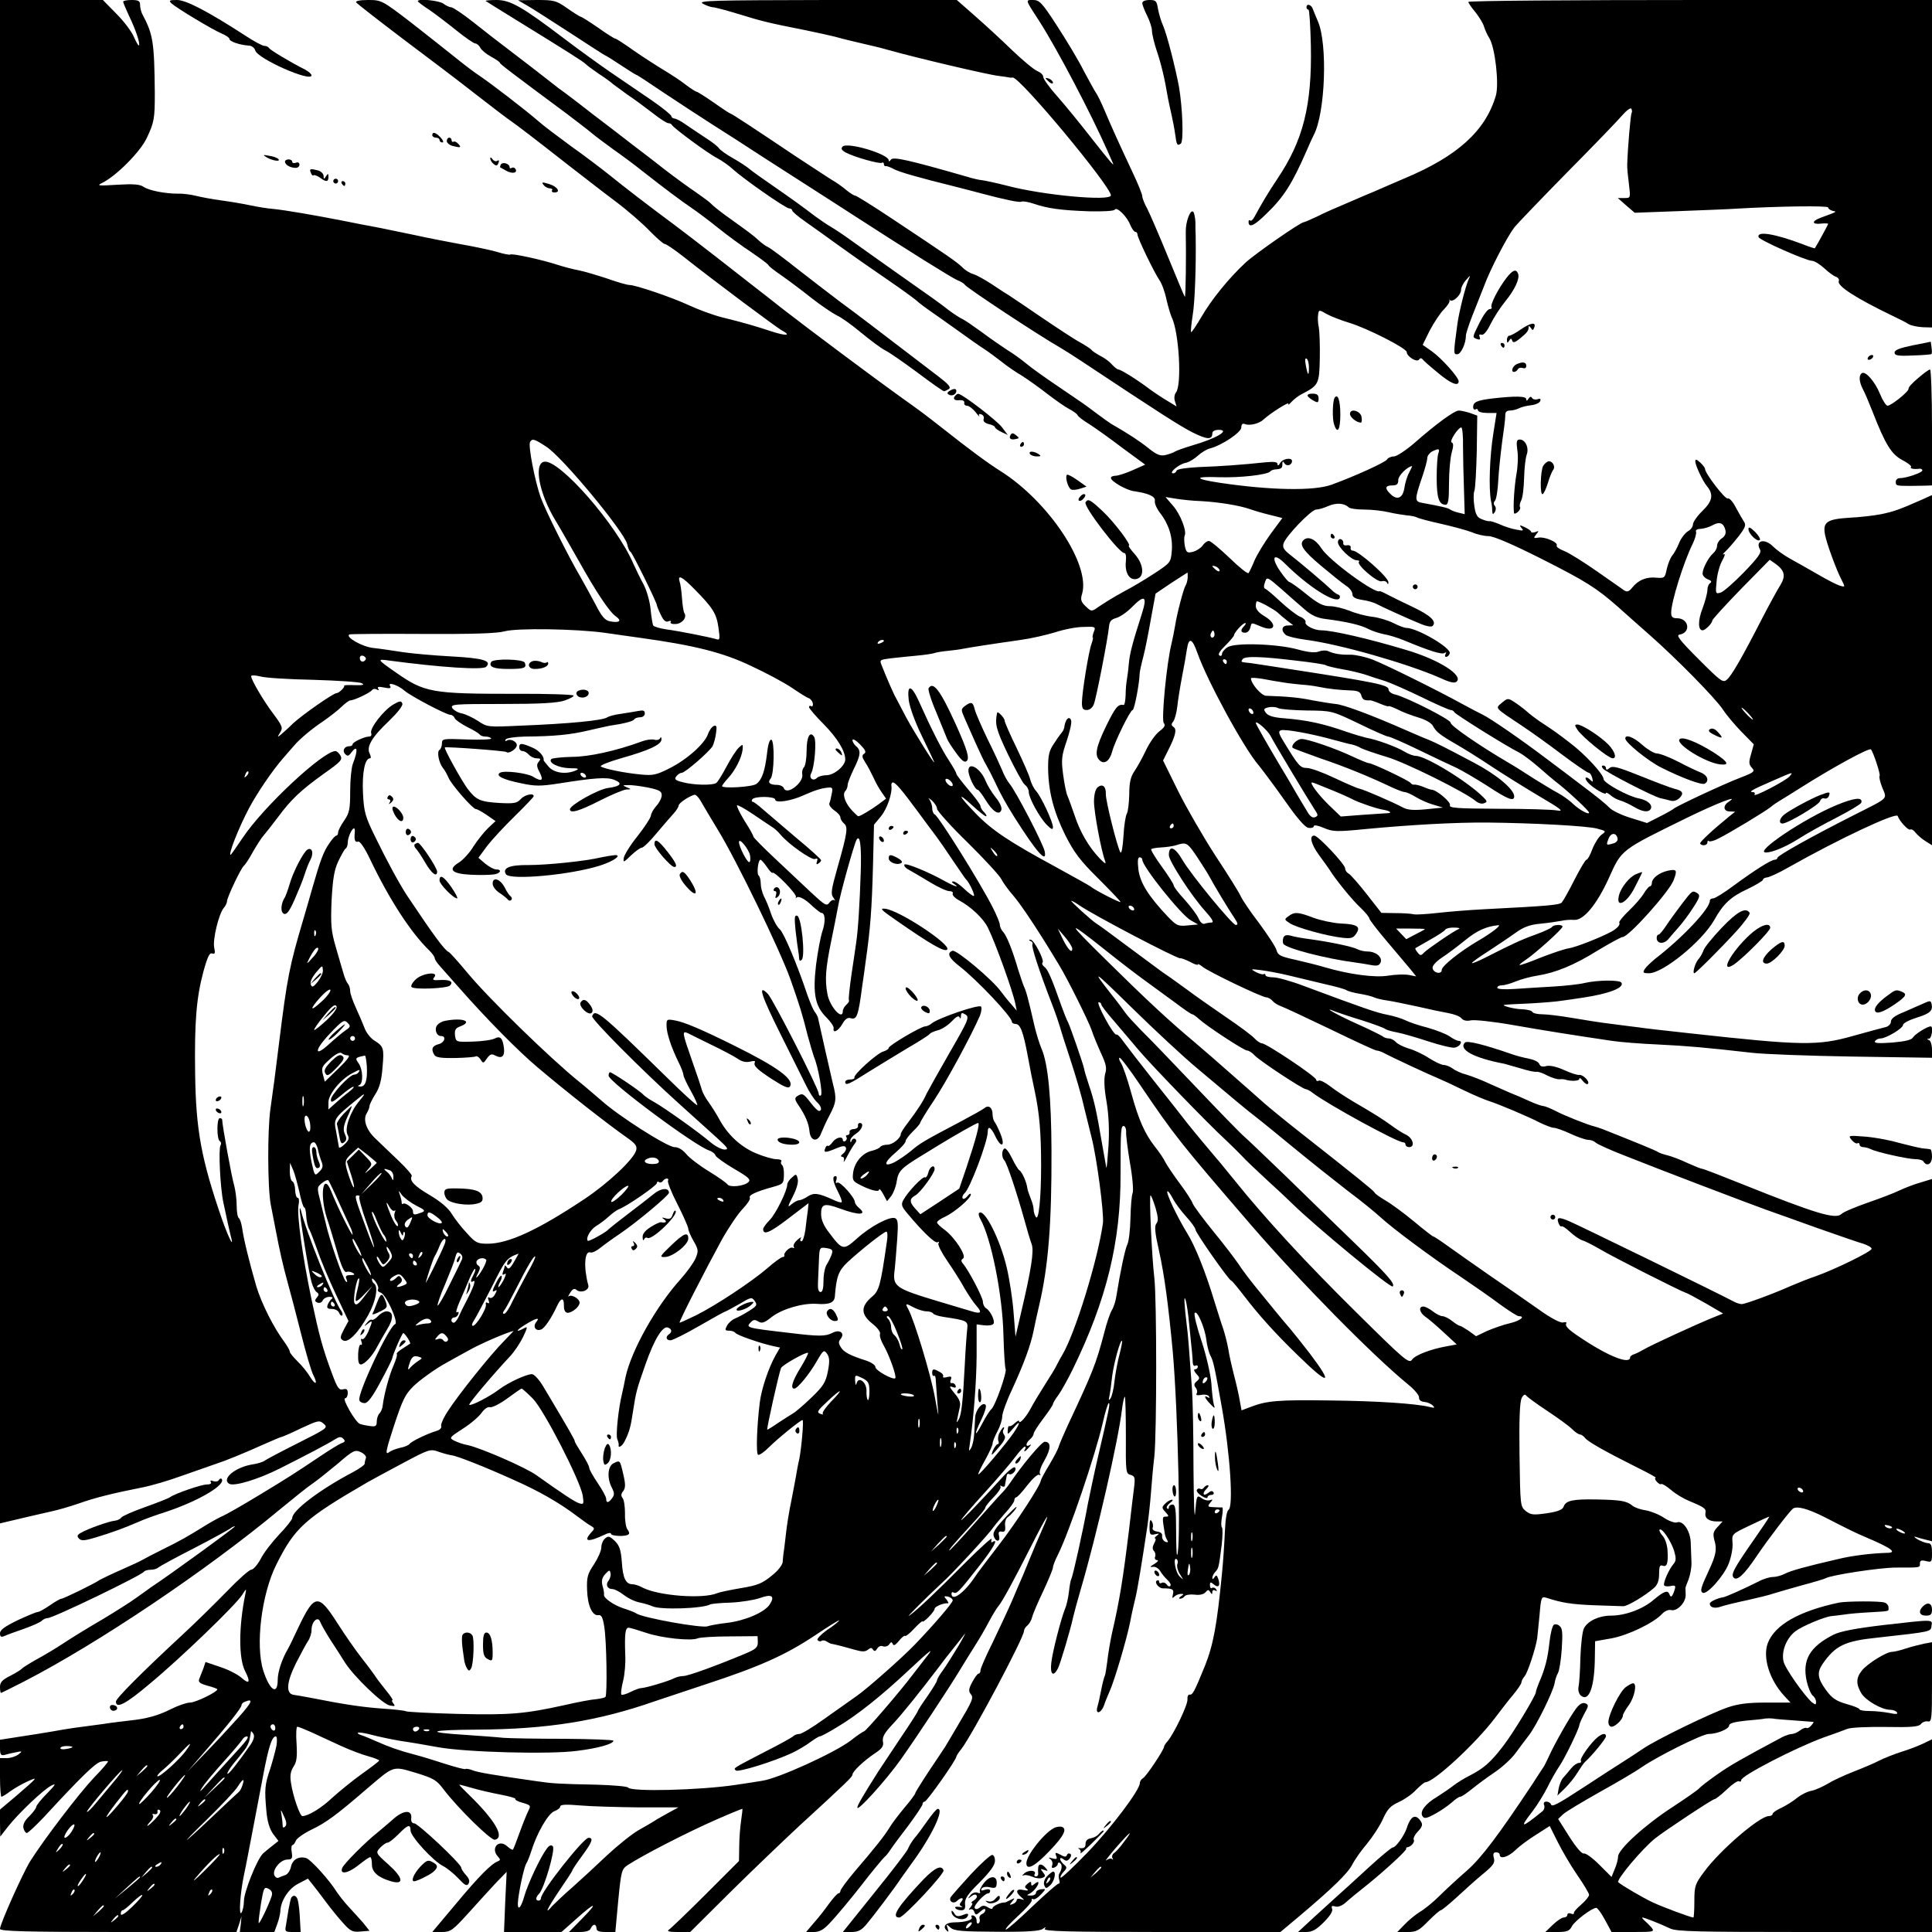 <?xml version="1.0" standalone="no"?>
<!DOCTYPE svg PUBLIC "-//W3C//DTD SVG 20010904//EN"
 "http://www.w3.org/TR/2001/REC-SVG-20010904/DTD/svg10.dtd">
<svg version="1.0" xmlns="http://www.w3.org/2000/svg"
 width="800pt" height="800pt" viewBox="0 0 800 800"
 preserveAspectRatio="xMidYMid meet">
<g transform="translate(0,800) scale(0.1,-0.1)"
fill="#000000" stroke="none">
<path d="M0 4846 l0 -3154 38 9 c53 13 120 28 172 40 25 5 77 20 115 33 70 25
144 43 265 67 36 7 108 28 160 47 52 18 115 40 140 49 46 15 110 41 213 87 32
14 60 26 63 26 3 0 40 16 81 36 71 33 76 34 94 18 18 -16 13 -19 -106 -79 -68
-34 -130 -67 -137 -72 -7 -6 -31 -14 -54 -17 -71 -12 -128 -60 -95 -80 20 -12
120 18 211 64 115 58 197 101 227 120 17 11 25 12 34 3 10 -10 8 -14 -7 -19
-10 -4 -46 -26 -79 -48 -124 -83 -143 -95 -267 -170 -69 -42 -135 -79 -145
-83 -10 -4 -40 -20 -68 -37 -84 -52 -107 -65 -180 -101 -38 -19 -77 -39 -85
-44 -8 -5 -49 -24 -90 -42 -41 -18 -80 -37 -87 -41 -17 -13 -150 -78 -159 -78
-4 0 -26 -12 -47 -27 -22 -15 -45 -28 -51 -28 -6 0 -44 -16 -83 -34 -53 -26
-73 -40 -73 -54 0 -14 4 -17 17 -12 10 5 46 18 81 30 34 12 68 27 74 33 7 7
18 12 26 12 22 0 389 177 398 192 3 4 15 8 28 8 12 0 26 4 31 9 6 5 73 42 150
81 77 40 144 77 149 81 6 5 14 9 19 9 7 0 -271 -202 -347 -252 -10 -7 -37 -27
-60 -43 -23 -17 -86 -57 -141 -90 -55 -32 -127 -76 -160 -98 -33 -22 -85 -53
-115 -69 -30 -17 -57 -34 -60 -38 -3 -4 -24 -17 -47 -29 -33 -16 -43 -27 -43
-46 0 -14 2 -25 4 -25 2 0 46 22 97 48 306 158 754 459 1057 711 57 47 118 96
135 107 18 12 64 49 104 82 66 57 73 60 97 49 15 -7 24 -18 21 -25 -3 -8 -5
-18 -5 -23 0 -5 -21 -20 -47 -34 -139 -73 -253 -160 -253 -191 0 -6 -24 -37
-54 -68 -30 -32 -65 -77 -77 -102 -13 -24 -31 -44 -39 -44 -8 0 -53 -40 -100
-89 -47 -48 -128 -128 -180 -176 -179 -166 -280 -268 -280 -281 0 -31 41 -10
139 73 128 106 357 327 383 368 18 28 19 29 14 5 -28 -137 -28 -267 -1 -320
23 -45 18 -56 -13 -29 -15 14 -55 35 -89 46 l-62 21 -9 -27 c-6 -14 -13 -34
-17 -43 -5 -13 2 -19 34 -28 23 -6 41 -13 41 -15 0 -11 -90 -55 -113 -55 -14
0 -49 -12 -79 -27 -53 -27 -102 -40 -168 -47 -19 -2 -71 -8 -115 -15 -44 -6
-98 -13 -120 -16 -22 -3 -62 -10 -90 -15 -27 -5 -87 -14 -132 -21 l-83 -13 0
-33 c0 -28 3 -33 18 -30 9 3 31 8 47 11 28 6 29 5 11 -9 -11 -8 -32 -15 -48
-15 l-28 0 0 -80 c0 -44 3 -80 6 -80 3 0 20 10 37 23 18 13 50 31 72 41 45 20
43 18 -52 -64 l-63 -53 0 -56 1 -56 31 40 c44 56 147 154 180 171 22 11 19 5
-17 -32 -25 -25 -45 -50 -45 -56 0 -5 -13 -23 -29 -39 -20 -19 -27 -35 -24
-49 3 -11 9 -20 14 -20 5 0 37 30 72 67 153 166 211 222 234 228 14 3 27 4 30
2 2 -3 -24 -33 -58 -68 -60 -63 -206 -254 -264 -346 -31 -50 -125 -260 -125
-280 0 -10 110 -13 490 -13 l489 0 11 32 10 33 -3 -33 -4 -32 72 0 71 0 12 33
c7 18 12 42 13 53 1 43 34 94 74 114 l40 21 20 -25 c11 -14 36 -46 55 -72 19
-26 51 -65 70 -86 31 -35 40 -39 73 -36 l37 3 -27 34 c-16 18 -42 47 -59 65
-16 17 -38 45 -49 61 -31 50 -107 134 -127 141 -30 9 -56 -5 -63 -35 -3 -16
-14 -32 -23 -35 -9 -3 -22 -8 -28 -11 -6 -3 -14 1 -18 10 -9 23 25 64 53 65
20 0 23 4 19 30 -3 16 -1 30 3 30 4 0 10 8 14 18 3 9 31 29 63 45 60 28 106
62 230 169 115 98 106 96 204 67 75 -23 86 -30 116 -70 58 -76 194 -210 211
-207 43 9 1 81 -107 186 -24 23 -42 42 -40 42 3 0 27 -6 54 -14 27 -8 79 -20
116 -27 37 -7 65 -15 62 -18 -3 -3 10 -11 30 -16 34 -10 35 -11 23 -35 -7 -14
-23 -54 -36 -90 -13 -36 -25 -67 -27 -69 -2 -2 -13 4 -24 14 -35 32 -71 -9
-37 -44 10 -11 9 -14 -1 -18 -27 -10 -78 -61 -173 -175 l-99 -118 39 0 c37 0
45 6 113 81 40 45 92 101 114 125 l42 43 -6 -125 -5 -124 119 0 119 0 62 55
c79 71 93 71 23 0 l-54 -55 42 0 c29 0 45 5 48 15 4 8 10 15 15 15 5 0 9 -7 9
-15 0 -11 11 -15 39 -15 l39 0 12 130 c12 122 14 130 39 147 63 41 241 133
366 188 59 26 106 45 109 45 1 0 -1 -21 -5 -47 -4 -27 -8 -75 -8 -108 l-1 -61
-138 -138 c-76 -76 -145 -142 -153 -147 -9 -6 3 -9 37 -9 l52 0 169 168 c93
92 219 212 279 268 206 189 224 207 224 216 0 13 48 58 93 88 30 20 37 30 33
49 -3 19 7 36 39 70 38 40 112 132 198 245 12 17 36 47 52 67 17 21 38 48 48
61 9 13 -1 -8 -24 -47 -23 -38 -52 -84 -65 -102 -13 -17 -24 -36 -24 -41 0 -5
-18 -34 -40 -66 -22 -31 -40 -59 -40 -62 0 -3 -32 -53 -72 -112 -39 -59 -80
-120 -91 -137 -66 -104 -87 -141 -87 -150 1 -17 119 114 179 198 70 99 198
293 246 372 20 33 49 80 65 105 16 25 41 68 55 95 15 28 32 56 39 64 17 20 66
111 136 249 65 129 87 161 44 65 -14 -32 -35 -80 -46 -108 -11 -27 -26 -63
-33 -80 -7 -16 -28 -64 -45 -105 -18 -41 -55 -120 -81 -174 -27 -54 -49 -105
-49 -112 0 -8 -3 -14 -8 -14 -4 0 -16 -16 -26 -35 -15 -28 -16 -37 -7 -49 14
-16 10 -25 -59 -141 -19 -33 -40 -67 -45 -76 -6 -9 -36 -55 -68 -102 -31 -47
-57 -89 -57 -92 0 -4 -19 -30 -43 -58 -24 -29 -52 -65 -62 -82 -22 -36 -59
-83 -143 -181 -34 -40 -62 -78 -62 -84 0 -5 -4 -10 -8 -10 -5 0 -21 -19 -38
-41 -16 -23 -44 -59 -63 -80 l-33 -39 32 0 c23 0 40 9 65 36 28 29 95 110 133
159 35 46 89 111 95 116 5 3 16 17 25 31 9 14 43 59 75 101 31 42 57 81 57 86
0 6 4 11 9 11 9 0 131 173 131 186 0 3 9 18 21 32 44 57 259 461 259 488 0 6
6 17 14 23 8 7 17 22 20 35 3 13 24 62 46 108 22 47 40 91 40 97 0 7 9 31 21
54 47 95 153 407 185 544 10 46 22 83 25 83 7 0 1 -27 -45 -225 -14 -60 -32
-146 -41 -190 -21 -116 -63 -304 -69 -313 -3 -5 -7 -29 -10 -55 -3 -25 -10
-56 -16 -69 -16 -39 -53 -181 -57 -225 -5 -46 8 -58 27 -23 10 19 51 156 64
215 4 17 17 66 30 110 67 227 157 622 172 750 4 31 9 53 12 51 2 -3 4 -76 4
-162 -1 -149 0 -156 19 -161 18 -5 20 -11 15 -52 -3 -25 -13 -104 -21 -176
-25 -204 -39 -292 -71 -430 -7 -33 -16 -85 -19 -115 -4 -30 -8 -57 -11 -61 -2
-4 -9 -29 -14 -56 -5 -26 -12 -58 -16 -71 -9 -32 14 -28 27 5 5 16 16 42 23
58 20 43 72 219 86 290 6 33 16 76 21 96 9 35 29 159 50 299 5 36 12 99 15
140 3 41 9 109 14 150 10 100 10 646 0 737 -11 93 -22 343 -16 343 3 0 12 -23
21 -52 11 -39 12 -54 3 -65 -8 -10 -6 -37 11 -111 23 -104 39 -226 57 -417 22
-246 35 -828 18 -844 -2 -2 -4 44 -4 102 0 88 -3 107 -15 107 -8 0 -15 -5 -15
-12 0 -6 -3 -8 -7 -4 -5 4 1 14 11 22 11 8 15 14 9 14 -7 0 -19 -7 -28 -16
-15 -15 -15 -18 1 -35 15 -17 15 -19 1 -19 -15 0 -15 -3 -3 -75 1 -5 5 -16 9
-22 6 -9 3 -11 -8 -7 -8 4 -14 14 -13 23 2 10 -5 17 -20 19 -14 2 -22 9 -19
16 3 7 1 19 -4 27 -6 10 -9 3 -9 -23 0 -32 2 -36 23 -31 18 4 19 3 7 -6 -8 -6
-11 -11 -7 -11 4 0 3 -9 -4 -21 -7 -14 -8 -24 -1 -31 6 -6 8 -17 5 -24 -3 -8
1 -14 8 -14 8 -1 3 -7 -11 -16 -19 -11 -20 -14 -6 -12 10 2 23 -6 30 -17 6
-11 20 -28 30 -37 11 -10 16 -21 12 -25 -4 -4 -11 -1 -15 6 -5 7 -14 10 -20 7
-6 -4 -11 -2 -11 4 0 6 -4 8 -10 5 -11 -7 8 -32 25 -32 40 0 47 -4 42 -24 -4
-17 -3 -19 6 -10 6 6 18 11 27 11 13 0 13 -1 0 -10 -9 -6 -10 -10 -3 -10 6 0
15 5 18 10 4 6 22 9 41 7 21 -3 38 1 46 10 9 11 13 11 19 1 7 -11 9 -11 9 0 0
7 5 10 12 6 7 -4 8 -3 4 5 -4 6 -12 9 -17 6 -5 -4 -9 1 -9 11 0 14 3 14 15 4
20 -17 29 -7 20 21 -6 17 -9 19 -16 8 -6 -9 -9 -10 -9 -2 0 6 6 18 13 25 13
14 14 18 26 113 4 36 4 68 1 70 -4 3 -4 22 0 44 4 22 4 40 1 39 -3 0 -19 0
-35 1 -25 1 -27 3 -15 18 12 14 12 16 -1 11 -9 -3 -25 1 -35 9 -19 13 -20 11
-26 -59 -3 -40 -6 40 -7 177 0 138 -3 286 -6 330 -13 181 -17 231 -21 260 -11
90 -14 138 -6 113 5 -14 12 -64 16 -110 5 -45 9 -94 11 -108 1 -14 3 -33 3
-43 1 -10 5 -15 11 -12 5 3 10 1 10 -4 0 -6 -5 -11 -12 -11 -6 0 -4 -8 6 -19
15 -16 15 -19 1 -31 -11 -9 -12 -16 -4 -26 6 -7 8 -18 4 -24 -4 -7 2 -9 19 -6
14 3 29 0 32 -6 4 -7 2 -8 -4 -4 -19 11 -14 -3 9 -27 20 -21 21 -21 15 -2 -3
11 -8 50 -10 87 -3 36 -21 115 -40 173 -20 59 -33 112 -29 118 9 15 42 -60 48
-110 3 -25 11 -55 17 -66 12 -23 16 -39 47 -212 35 -197 49 -414 28 -427 -7
-4 -13 -38 -15 -90 -2 -46 -7 -123 -12 -173 -21 -216 -36 -296 -71 -384 -44
-108 -51 -120 -63 -118 -6 1 -10 -8 -9 -20 2 -21 -55 -141 -83 -174 -8 -8 -14
-19 -14 -22 0 -12 -73 -122 -87 -130 -7 -4 -13 -13 -13 -20 0 -29 -119 -186
-217 -288 -58 -60 -108 -107 -111 -104 -3 3 2 13 12 24 15 16 15 19 1 31 -8 7
-15 17 -15 22 0 6 5 6 14 -1 10 -8 16 -8 25 3 7 9 8 17 2 20 -5 3 -11 1 -13
-5 -3 -9 -10 -9 -27 1 -21 11 -23 10 -18 -4 6 -14 3 -16 -16 -11 -16 5 -18 4
-8 -3 8 -6 11 -17 8 -25 -4 -11 -1 -14 9 -10 7 3 14 9 14 15 0 5 4 7 9 4 10
-7 9 -25 -2 -43 -4 -6 -4 -18 -1 -27 3 -9 2 -16 -3 -16 -5 0 -54 -43 -109 -95
-54 -52 -103 -95 -109 -95 -5 1 17 26 50 56 33 30 59 59 57 65 -1 6 1 8 6 5 5
-3 19 5 32 19 22 24 22 24 1 22 -11 -1 -21 -7 -21 -14 0 -7 -10 -13 -22 -12
-16 0 -18 2 -8 6 17 7 39 33 40 47 0 5 -7 3 -15 -4 -12 -10 -15 -10 -15 0 0
10 -3 10 -15 0 -13 -11 -13 -15 -3 -22 9 -6 4 -8 -15 -4 -30 7 -34 -9 -7 -31
13 -11 13 -12 -2 -7 -10 3 -18 2 -18 -4 0 -5 -7 -13 -16 -16 -15 -6 -15 -4 -3
10 13 16 12 16 -6 7 -11 -6 -22 -11 -25 -11 -15 2 -50 -15 -50 -23 0 -5 -9 -4
-19 3 -15 9 -23 9 -34 -1 -10 -7 -17 -8 -21 -2 -6 10 41 61 56 61 5 0 8 5 8
11 0 6 -9 8 -21 4 -15 -5 -19 -4 -14 5 4 6 18 9 34 5 22 -5 27 -2 28 15 3 34
-26 36 -52 4 -13 -16 -21 -33 -17 -38 3 -5 -2 -7 -11 -3 -9 3 -21 -1 -29 -11
-12 -15 -11 -16 4 -4 10 8 19 9 22 3 4 -5 -2 -14 -11 -20 -10 -6 -14 -11 -9
-11 5 0 2 -8 -5 -17 -8 -9 -9 -14 -3 -10 7 4 15 0 18 -9 6 -15 8 -15 26 1 12
11 20 13 20 6 0 -6 -6 -14 -14 -17 -8 -3 -12 -12 -10 -19 3 -7 1 -16 -4 -19
-5 -3 -9 2 -8 11 0 9 -5 18 -13 21 -8 2 -11 0 -8 -6 8 -11 -24 -22 -70 -22
-36 0 -51 -16 -34 -33 9 -9 10 -7 5 8 -7 19 -6 19 12 3 16 -14 46 -16 193 -17
125 -1 178 3 189 12 13 9 14 9 8 0 -6 -10 94 -13 484 -13 l492 0 80 67 c136
115 199 176 218 213 10 20 37 58 60 85 23 28 53 73 66 102 19 42 31 55 66 71
24 11 56 33 72 51 17 17 34 31 38 31 35 0 209 161 289 267 24 32 58 76 76 97
18 22 33 44 33 50 0 5 6 17 13 25 13 15 45 113 52 156 1 11 6 55 10 98 6 74 8
77 28 71 65 -21 102 -27 197 -31 58 -2 113 -4 122 -4 17 0 88 42 126 75 16 14
22 31 22 59 0 30 3 38 14 34 18 -7 24 8 21 61 -1 24 -10 51 -20 62 -10 11 -16
23 -13 26 10 9 47 -47 60 -87 9 -32 9 -42 -3 -56 -17 -20 -39 -68 -39 -85 0
-6 11 -8 25 -6 22 5 25 3 19 -16 -9 -28 -16 -34 -21 -18 -7 19 -22 14 -65 -22
-45 -39 -118 -66 -178 -66 -49 0 -95 -22 -111 -52 -7 -13 -13 -68 -15 -123 -1
-55 -5 -110 -8 -122 -2 -12 2 -27 10 -34 34 -28 57 36 58 160 l1 65 68 12 c70
13 177 65 210 102 11 11 26 18 37 15 24 -6 60 30 60 62 0 14 -1 26 -1 28 -1 1
5 18 13 37 7 19 13 51 12 70 -1 19 -2 56 -3 81 -1 49 -32 95 -57 85 -8 -3 -32
5 -52 18 -20 14 -55 28 -77 32 -22 3 -47 12 -55 19 -24 20 -49 24 -145 26
-101 2 -131 -4 -140 -29 -4 -13 -23 -21 -69 -28 -57 -8 -67 -7 -88 9 -23 19
-23 23 -26 233 -2 147 1 220 9 235 6 13 14 17 18 11 3 -5 42 -34 86 -63 44
-29 91 -63 104 -76 13 -13 28 -23 34 -23 5 0 15 -7 21 -15 12 -15 80 -54 216
-122 47 -23 81 -42 76 -42 -5 -1 -3 -8 4 -16 7 -8 15 -13 19 -10 4 2 22 -9 41
-25 18 -16 52 -36 74 -45 65 -27 71 -32 68 -50 -4 -21 14 -35 47 -35 l24 0
-21 -23 c-18 -19 -20 -28 -13 -55 11 -37 7 -61 -24 -127 -32 -69 -36 -83 -25
-90 17 -11 88 69 108 120 11 28 18 66 16 87 -3 36 -3 36 73 72 41 20 77 36 79
36 2 0 -26 -42 -61 -92 -86 -123 -99 -148 -86 -161 14 -14 43 12 94 88 50 74
137 187 151 198 17 12 61 0 129 -34 103 -53 130 -66 172 -84 109 -46 133 -65
88 -65 -63 -2 -142 -11 -203 -26 -134 -31 -196 -48 -220 -61 -14 -7 -36 -13
-49 -13 -13 0 -40 -8 -60 -19 -62 -31 -136 -64 -146 -65 -22 -3 -55 -18 -55
-26 0 -17 21 -22 48 -12 15 5 63 17 107 26 44 10 94 22 110 28 17 5 70 21 118
34 49 13 92 26 97 29 22 13 224 44 290 44 103 0 100 -1 100 17 0 12 6 15 25
10 24 -6 25 -4 25 34 0 31 -4 40 -17 40 -10 1 -29 8 -43 16 -14 9 -17 13 -7
10 11 -4 30 -9 43 -12 l24 -6 0 750 0 750 -46 -14 c-25 -7 -65 -22 -88 -33
-22 -11 -83 -34 -135 -52 -51 -18 -99 -38 -106 -46 -24 -23 -105 1 -409 123
-87 35 -162 64 -167 64 -5 0 -32 11 -61 24 -29 14 -67 28 -83 32 -17 4 -34 10
-40 14 -8 6 -89 39 -230 95 -11 4 -26 9 -34 11 -23 5 -125 45 -162 65 -20 10
-42 19 -48 19 -6 0 -33 9 -59 21 -26 12 -56 25 -67 29 -11 4 -50 22 -87 38
-36 17 -84 36 -105 42 -21 5 -47 17 -57 25 -11 8 -28 15 -37 15 -10 0 -37 13
-61 28 -24 16 -62 34 -84 40 -23 7 -47 19 -54 27 -7 8 -20 15 -29 15 -9 0 -21
4 -26 9 -6 4 -53 28 -105 51 -85 38 -153 77 -90 51 14 -5 63 -22 110 -36 47
-15 90 -31 95 -35 6 -5 28 -11 50 -15 22 -4 80 -21 129 -37 49 -16 98 -28 109
-26 22 3 37 28 17 28 -6 0 -23 8 -38 19 -15 10 -56 26 -92 36 -36 9 -76 23
-90 30 -14 7 -48 18 -75 23 -46 9 -90 24 -345 119 -52 20 -110 36 -127 36 -18
0 -33 4 -33 9 0 5 -3 7 -8 4 -4 -2 -18 2 -32 9 -23 13 -22 13 20 8 25 -3 79
-13 120 -23 41 -10 109 -26 150 -36 41 -9 80 -20 85 -24 6 -4 30 -11 55 -15
25 -4 52 -11 60 -15 8 -4 33 -10 55 -13 22 -3 78 -15 125 -25 47 -11 104 -23
127 -27 23 -4 47 -13 54 -21 8 -10 22 -13 40 -9 15 3 92 -5 171 -19 131 -23
257 -43 413 -66 33 -5 119 -12 190 -15 125 -6 201 -13 386 -34 48 -6 235 -13
418 -16 l331 -5 0 34 c0 19 -6 37 -12 39 -10 4 -10 6 0 6 11 1 18 51 7 51 -15
0 -65 -32 -73 -45 -6 -11 -31 -17 -86 -22 -57 -4 -77 -3 -72 6 4 6 14 11 23
11 23 0 93 42 93 56 0 7 25 20 56 30 56 17 69 29 62 58 -3 13 -7 13 -33 1 -16
-7 -54 -24 -82 -36 -36 -14 -53 -27 -53 -39 0 -10 -10 -20 -22 -23 -13 -3 -72
-19 -133 -36 -148 -42 -211 -41 -675 10 -102 11 -198 22 -215 25 -16 2 -66 8
-110 14 -44 5 -118 17 -165 25 -47 8 -102 15 -122 15 -20 0 -40 4 -43 10 -3 6
-23 10 -43 11 -30 0 -90 16 -72 18 3 1 50 4 105 6 55 3 114 8 130 11 17 2 57
8 90 13 107 16 172 41 159 62 -7 12 -98 11 -151 -1 -23 -6 -82 -12 -130 -15
-49 -3 -121 -7 -160 -10 -45 -3 -73 -1 -73 5 0 6 8 10 19 10 10 0 36 7 57 16
22 9 62 20 89 24 76 12 153 43 252 105 50 30 96 55 102 55 25 0 193 188 211
235 16 42 13 47 -22 40 -37 -8 -68 -31 -68 -52 0 -7 -4 -13 -8 -13 -4 0 -15
-13 -25 -29 -9 -16 -37 -48 -62 -72 -24 -23 -42 -45 -40 -49 5 -9 -7 -23 -31
-37 -44 -24 -150 -66 -179 -70 -16 -2 -68 -20 -115 -38 -46 -19 -86 -33 -88
-31 -1 2 10 11 25 21 38 25 153 128 153 138 0 10 -38 9 -44 -2 -3 -4 -34 -19
-68 -31 -61 -22 -99 -40 -209 -96 -28 -14 -52 -24 -54 -22 -2 2 28 24 66 48
38 25 89 59 114 77 33 24 59 34 102 38 32 3 72 9 88 12 17 4 40 5 52 4 39 -4
94 62 144 171 55 122 46 115 327 253 121 59 219 97 170 65 -25 -16 -22 -40 5
-40 l22 -1 -25 -20 c-69 -56 -120 -104 -120 -111 0 -4 7 -8 15 -8 8 0 15 5 15
12 0 6 3 9 6 5 4 -3 21 1 38 10 47 23 199 115 219 132 9 8 26 19 36 25 10 6
51 31 90 56 133 84 280 164 288 157 10 -11 41 -105 36 -110 -3 -4 2 -25 11
-48 20 -50 31 -39 -119 -115 -174 -88 -315 -167 -315 -176 0 -4 -5 -8 -11 -8
-15 0 -83 -43 -170 -107 -39 -29 -77 -53 -85 -53 -8 0 -14 -4 -14 -10 0 -33
-113 -153 -226 -240 -17 -14 -37 -33 -43 -42 -10 -16 -7 -18 17 -18 58 0 219
131 270 220 38 68 69 97 139 129 35 17 63 34 63 38 0 5 8 9 18 10 9 1 49 19
87 41 207 117 447 230 453 213 7 -21 44 -61 52 -56 5 3 15 -3 22 -13 7 -9 25
-25 41 -35 l27 -17 0 725 0 725 -42 -19 c-95 -42 -116 -49 -168 -60 -30 -6
-91 -13 -135 -15 -90 -6 -108 -18 -98 -70 7 -37 47 -146 69 -188 15 -29 15
-30 -8 -23 -13 4 -54 25 -93 48 -38 22 -90 51 -115 65 -25 14 -55 36 -68 49
-34 35 -76 26 -54 -13 7 -12 -9 -34 -67 -94 -42 -43 -85 -81 -97 -84 -20 -6
-21 -4 -16 46 2 29 13 68 23 86 11 19 14 31 7 27 -7 -4 -4 2 7 12 11 10 35 38
54 62 27 35 32 47 23 60 -6 9 -21 35 -34 59 -12 24 -27 41 -34 38 -11 -4 -94
104 -94 123 0 4 -9 16 -20 26 -16 14 -20 15 -20 4 0 -16 31 -82 48 -102 28
-34 24 -61 -18 -102 -22 -21 -40 -47 -40 -57 0 -9 -9 -22 -21 -28 -11 -7 -28
-28 -36 -48 -8 -20 -21 -44 -29 -53 -7 -8 -17 -33 -22 -54 -8 -38 -9 -40 -44
-37 -41 4 -75 -10 -100 -42 -13 -16 -21 -18 -32 -11 -8 6 -59 41 -113 79 -54
38 -115 76 -135 84 -21 8 -35 18 -32 23 7 13 -48 37 -75 33 -21 -4 -22 -2 -10
13 12 15 12 16 -3 10 -10 -3 -18 -3 -18 1 0 4 -12 12 -26 19 -22 10 -24 10
-14 -3 11 -12 7 -13 -21 -7 -19 3 -50 13 -69 22 -19 8 -38 14 -42 13 -4 -1
-18 2 -32 8 -19 7 -26 19 -31 54 -4 25 -4 54 0 63 4 10 8 84 10 165 l2 147
-30 11 c-16 5 -37 10 -46 10 -19 0 -94 -55 -185 -135 -35 -30 -73 -55 -84 -55
-12 0 -25 -6 -29 -13 -8 -12 -133 -69 -229 -104 -74 -27 -256 -23 -464 8 -106
16 -107 27 -3 23 86 -3 202 10 213 24 3 4 11 7 18 8 28 2 32 5 32 22 0 13 2
14 9 3 9 -14 31 -7 31 10 0 16 -39 10 -49 -8 -6 -11 -11 -13 -11 -5 0 9 -13
11 -47 8 -104 -11 -192 -17 -278 -20 -53 -3 -91 -8 -93 -15 -2 -6 -8 -11 -14
-11 -21 0 23 38 50 43 15 3 38 17 52 30 14 13 37 27 50 30 50 13 130 67 130
87 0 13 5 18 15 14 19 -8 60 2 77 19 28 26 109 77 103 65 -4 -7 2 -4 12 7 10
11 29 26 43 33 70 36 73 42 75 147 1 54 -1 112 -4 129 -4 17 -5 41 -3 53 3 21
4 21 35 3 18 -10 59 -26 92 -36 74 -22 240 -106 240 -122 0 -18 42 -44 51 -31
3 6 9 7 13 3 3 -5 31 -30 63 -56 54 -46 88 -60 88 -37 0 17 -72 97 -112 125
l-37 26 29 59 c17 32 43 72 59 88 16 16 26 33 23 38 -4 4 -3 5 2 0 13 -10 46
22 46 43 0 10 9 28 21 41 17 20 19 20 11 4 -14 -31 -40 -135 -47 -185 -17
-125 -17 -127 -1 -127 15 0 36 44 36 77 0 9 12 45 26 81 14 35 36 91 49 124
26 71 96 205 126 244 11 14 109 116 217 226 109 110 212 217 229 237 18 21 35
33 38 28 3 -6 4 -14 1 -18 -4 -7 -16 -143 -18 -212 -1 -14 3 -51 7 -82 7 -58
7 -58 -19 -58 l-27 0 35 -31 35 -30 188 7 c103 4 208 8 233 10 172 10 380 13
380 5 0 -5 8 -11 18 -14 19 -4 23 -2 -50 -29 -37 -14 -36 -28 2 -24 17 2 30 1
30 -1 0 -3 -42 -80 -55 -101 -1 -1 -24 6 -51 17 -114 43 -191 56 -182 29 5
-13 195 -97 221 -98 10 0 32 -14 50 -30 18 -17 40 -33 49 -36 9 -3 15 -11 12
-18 -8 -20 72 -71 221 -143 28 -13 59 -29 70 -36 11 -6 37 -11 58 -12 l37 -1
0 678 0 678 -960 0 c-528 0 -960 -3 -960 -8 0 -4 13 -23 29 -42 15 -19 32 -46
36 -60 4 -14 14 -35 22 -48 24 -39 41 -190 27 -238 -43 -146 -159 -251 -379
-343 -44 -19 -98 -42 -120 -52 -22 -9 -74 -31 -115 -49 -41 -17 -98 -42 -125
-56 -28 -13 -53 -24 -56 -24 -14 0 -202 -131 -241 -167 -70 -65 -142 -154
-183 -225 -22 -37 -41 -66 -43 -63 -2 2 1 34 7 72 9 55 14 203 12 328 -1 11
-1 36 -1 55 -1 19 -5 39 -9 43 -12 12 -32 -42 -31 -83 2 -92 0 -273 -4 -269
-2 2 -33 76 -69 164 -36 88 -75 178 -86 200 -12 21 -21 45 -21 52 0 8 -18 53
-41 101 -59 126 -83 179 -114 252 -15 36 -32 70 -37 76 -5 7 -27 47 -50 90
-22 44 -72 127 -111 187 -62 96 -73 107 -99 107 -33 0 -34 4 27 -90 73 -114
212 -379 281 -535 9 -22 20 -44 22 -50 9 -19 -14 8 -94 110 -43 55 -104 130
-136 166 -32 36 -58 72 -58 80 0 9 -11 19 -25 25 -13 5 -60 44 -104 86 -44 43
-114 107 -155 143 l-74 65 -539 0 c-471 -1 -535 -2 -513 -15 14 -8 32 -14 41
-15 9 0 58 -13 110 -29 94 -29 122 -36 274 -66 44 -9 103 -22 130 -29 28 -8
75 -19 105 -26 30 -7 78 -18 105 -26 116 -33 419 -104 458 -108 23 -3 44 -6
47 -7 3 -1 9 -1 13 0 28 5 407 -451 407 -488 0 -25 -279 0 -430 40 -47 12 -94
22 -105 23 -11 1 -38 7 -60 14 -247 71 -307 84 -316 71 -5 -8 -9 -9 -9 -3 0
26 -171 77 -191 57 -8 -8 -4 -15 12 -24 35 -19 141 -49 151 -43 4 3 8 0 8 -5
0 -6 3 -10 8 -9 4 1 18 -4 31 -11 23 -13 100 -35 261 -75 36 -9 81 -21 100
-26 97 -26 163 -40 170 -35 5 3 28 -1 52 -9 56 -19 110 -27 231 -31 56 -1 100
1 103 7 8 13 50 -27 64 -63 7 -16 16 -29 21 -29 5 0 9 -5 9 -11 0 -14 68 -155
91 -189 10 -14 23 -50 29 -80 7 -30 17 -63 21 -72 31 -60 44 -283 18 -314 -6
-7 -8 -23 -4 -35 l7 -22 -38 23 c-22 13 -55 35 -74 49 -50 38 -119 81 -129 81
-4 0 -16 9 -27 21 -10 12 -32 28 -49 36 -16 9 -32 19 -35 24 -3 4 -24 18 -47
31 -23 12 -94 59 -159 103 -64 44 -124 84 -133 90 -9 5 -41 26 -71 46 -30 20
-66 40 -80 44 -14 4 -35 17 -46 29 -23 22 -62 49 -291 201 -78 52 -147 95
-152 95 -5 0 -22 11 -38 24 -15 13 -42 32 -60 42 -17 11 -85 55 -150 98 -185
124 -264 176 -269 176 -2 0 -33 20 -68 45 -36 25 -68 45 -71 45 -4 0 -24 13
-44 28 -20 16 -61 43 -91 61 -30 18 -86 54 -125 81 -38 27 -73 50 -77 50 -4 0
-36 20 -71 45 -36 25 -68 45 -71 45 -3 0 -29 16 -56 35 -47 33 -55 35 -127 35
l-78 -1 38 -22 c21 -12 102 -64 179 -114 78 -51 143 -93 145 -93 2 0 31 -18
64 -40 33 -22 62 -40 64 -40 3 0 53 -33 112 -73 59 -39 150 -99 202 -132 52
-33 143 -91 202 -130 60 -38 150 -97 201 -129 51 -33 136 -87 188 -121 221
-143 402 -256 424 -265 13 -5 27 -13 31 -19 8 -13 308 -211 396 -261 14 -8 53
-33 85 -54 333 -221 407 -268 461 -296 62 -31 83 -32 83 -4 0 8 10 14 26 14
51 0 -10 -36 -111 -65 -33 -10 -64 -21 -70 -25 -5 -4 -23 -10 -38 -14 -22 -5
-36 0 -70 27 -36 29 -84 61 -156 102 -9 6 -35 24 -56 40 -22 17 -50 37 -61 45
-12 8 -62 42 -110 75 -49 33 -105 73 -125 90 -19 16 -55 42 -80 57 -24 16 -71
48 -104 73 -33 24 -69 49 -80 54 -11 5 -37 22 -57 37 -41 32 -51 39 -223 160
-66 47 -147 104 -180 128 -33 24 -71 49 -85 57 -14 8 -42 27 -64 43 -59 45
-94 70 -176 127 -41 28 -84 59 -95 68 -11 10 -42 30 -70 46 -27 15 -53 34 -58
41 -4 7 -28 26 -55 43 -26 17 -63 42 -82 55 -19 14 -41 25 -47 25 -7 1 -13 5
-13 10 0 5 -37 35 -82 66 -46 31 -123 84 -173 118 -49 34 -135 96 -190 138
-174 132 -222 159 -279 159 -27 0 -47 -2 -45 -4 2 -2 54 -34 114 -71 240 -148
290 -180 300 -190 6 -6 30 -24 55 -41 25 -16 51 -35 58 -42 8 -6 35 -26 60
-44 26 -17 72 -51 103 -75 30 -24 60 -43 66 -43 6 0 13 -3 15 -7 5 -12 150
-119 188 -138 19 -10 49 -31 65 -46 44 -40 218 -162 233 -162 6 0 12 -4 12 -8
0 -5 26 -27 58 -49 31 -22 89 -63 127 -91 84 -60 115 -82 220 -154 44 -30 92
-65 107 -77 14 -13 41 -33 60 -46 18 -12 69 -49 113 -80 44 -32 94 -67 110
-77 17 -11 48 -34 70 -51 22 -18 61 -45 87 -60 25 -16 73 -50 106 -76 34 -26
74 -54 90 -62 17 -9 32 -20 34 -25 1 -5 23 -22 48 -37 25 -16 87 -60 138 -99
l94 -69 -52 -23 c-29 -13 -61 -23 -71 -23 -11 0 -19 -4 -19 -9 0 -14 64 -51
96 -55 61 -9 89 -22 86 -40 -2 -10 8 -33 23 -52 36 -47 52 -101 47 -157 -4
-46 -6 -48 -73 -92 -38 -25 -92 -57 -121 -72 -54 -30 -67 -38 -111 -67 -27
-19 -28 -19 -51 3 -20 19 -23 28 -15 53 34 121 -138 380 -336 506 -53 33 -134
93 -240 177 -83 65 -90 70 -181 135 -102 73 -378 279 -482 360 -45 36 -97 76
-115 90 -18 14 -90 70 -160 125 -71 55 -150 116 -176 135 -100 74 -208 157
-267 205 -34 27 -106 82 -160 120 -53 39 -116 86 -138 106 -52 45 -196 156
-246 189 -21 14 -64 47 -96 73 -33 26 -114 91 -181 143 -121 93 -124 94 -179
94 -34 0 -53 -4 -49 -10 3 -5 88 -71 188 -147 100 -75 238 -179 305 -232 68
-53 134 -103 146 -111 26 -18 97 -72 241 -185 61 -47 148 -115 195 -150 47
-35 109 -89 139 -120 29 -30 58 -55 63 -55 6 0 40 -23 77 -52 129 -102 387
-295 410 -307 39 -21 16 -23 -45 -3 -67 22 -111 35 -204 58 -36 9 -96 31 -135
49 -73 34 -223 85 -249 85 -9 0 -51 12 -93 27 -43 14 -96 30 -118 34 -22 4
-60 14 -85 22 -63 21 -191 49 -197 43 -3 -2 -27 2 -55 11 -28 8 -99 23 -157
33 -58 11 -137 26 -176 35 -38 8 -106 22 -150 31 -44 8 -116 22 -160 31 -118
23 -234 43 -285 48 -25 2 -67 9 -95 15 -27 6 -81 15 -118 20 -38 5 -85 14
-105 19 -20 5 -54 10 -74 9 -55 0 -120 13 -143 28 -15 11 -42 13 -110 9 -78
-5 -86 -4 -63 7 58 28 159 129 186 187 31 66 33 81 33 186 -2 211 -7 243 -52
327 -5 10 -9 27 -9 38 0 16 -7 20 -35 20 -19 0 -35 -3 -35 -7 0 -4 11 -30 24
-58 28 -58 48 -117 41 -123 -2 -2 -11 13 -20 34 -9 22 -41 65 -73 97 l-56 57
-213 0 -213 0 0 -3154z m5420 1632 c0 -38 -5 -34 -13 10 -4 21 -3 31 3 27 6
-3 10 -20 10 -37z m638 -325 c0 -43 2 -124 4 -180 l3 -102 -25 6 c-14 3 -29 9
-35 13 -9 7 -36 13 -112 27 -37 6 -37 11 -2 114 10 30 19 63 19 72 0 9 9 21
19 27 28 14 34 13 27 -7 -4 -10 -7 -55 -7 -101 0 -83 9 -112 37 -112 11 0 14
20 14 88 0 48 5 105 11 127 8 28 8 40 0 43 -11 4 27 62 40 62 4 0 8 -35 7 -77z
m-3797 -2 c66 -41 324 -353 336 -404 3 -15 9 -30 14 -32 8 -5 109 -210 109
-221 0 -3 7 -21 16 -39 11 -24 20 -32 31 -28 9 4 14 2 10 -3 -3 -5 6 -9 20 -8
27 1 49 27 37 45 -4 6 -8 34 -10 62 -2 28 -6 59 -10 69 -9 31 11 20 62 -32 76
-77 91 -101 99 -159 7 -49 6 -53 -11 -47 -28 8 -152 33 -206 40 -26 4 -50 11
-53 16 -3 5 -8 35 -11 67 -3 32 -16 78 -29 103 -14 25 -32 63 -42 85 -70 163
-308 435 -370 423 -44 -8 -20 -133 47 -243 20 -33 62 -107 94 -163 74 -133
130 -217 157 -235 25 -18 14 -27 -24 -20 -22 4 -35 19 -62 72 -19 36 -47 86
-61 111 -50 85 -145 275 -165 330 -24 67 -53 216 -44 230 9 15 17 13 66 -19z
m3574 -108 c-8 -14 -17 -43 -20 -65 -7 -42 -31 -51 -59 -22 -23 22 -20 34 9
34 19 0 25 5 25 23 0 17 36 54 57 57 1 0 -4 -12 -12 -27z m-861 -118 c72 -4
159 -18 201 -33 17 -6 54 -17 83 -24 l52 -13 -48 -65 c-26 -36 -56 -85 -67
-110 -10 -25 -22 -49 -25 -53 -4 -4 -39 24 -79 63 -40 38 -78 70 -85 70 -8 0
-20 -9 -27 -20 -8 -10 -26 -22 -40 -25 -23 -6 -27 -3 -33 25 -3 18 -3 36 -1
41 11 17 -17 90 -48 125 l-31 36 43 -7 c24 -4 71 -9 105 -10z m611 -26 c5 -5
34 -9 65 -9 30 0 75 -5 100 -11 25 -6 59 -11 75 -13 17 -1 35 -5 41 -8 6 -4
51 -16 101 -27 49 -11 107 -27 128 -35 20 -9 52 -16 69 -16 21 0 100 -34 219
-94 184 -93 227 -120 318 -200 25 -23 81 -72 125 -111 112 -98 280 -269 308
-313 13 -20 47 -61 76 -91 l52 -53 -11 -40 c-10 -33 -10 -43 3 -57 14 -15 10
-19 -47 -41 -71 -27 -269 -120 -277 -129 -3 -3 -29 -18 -57 -32 l-53 -27 -67
21 c-37 11 -76 30 -87 41 -20 20 -47 42 -132 106 -18 14 -75 57 -126 95 -108
82 -236 170 -269 186 -13 6 -51 26 -84 44 -96 53 -315 162 -372 184 -29 11
-70 20 -90 20 -42 -1 -70 4 -94 15 -8 4 -26 3 -39 -2 -15 -6 -44 -3 -87 9 -84
23 -259 29 -290 9 -13 -8 -23 -21 -23 -28 0 -7 -5 -10 -11 -6 -7 4 3 20 25 41
20 20 36 39 36 43 0 10 36 50 46 50 4 0 3 -5 -4 -12 -17 -17 -15 -28 4 -28 9
0 18 9 21 20 6 24 2 23 46 5 58 -24 68 11 12 44 -22 13 -35 28 -35 41 0 11 2
20 5 20 11 0 70 -33 85 -46 8 -8 26 -23 40 -34 l25 -19 -22 -1 c-26 0 -30 -21
-9 -39 7 -6 44 -15 82 -20 140 -18 420 -98 557 -158 43 -20 61 -23 69 -15 27
27 -76 91 -207 130 -159 48 -309 82 -354 82 -30 0 -70 21 -65 34 2 6 -8 17
-24 23 -15 7 -51 35 -80 62 -29 27 -57 51 -63 53 -6 2 -7 12 -1 27 8 24 9 23
68 -28 32 -29 76 -67 97 -85 27 -24 52 -35 85 -39 87 -11 147 -25 177 -41 17
-9 46 -18 65 -22 19 -3 55 -14 80 -24 113 -47 160 -61 171 -54 8 4 9 3 5 -4
-4 -7 -3 -12 2 -12 6 0 12 6 15 14 9 22 -135 106 -180 106 -7 0 -32 9 -53 20
-22 11 -61 23 -87 26 -27 3 -69 14 -95 25 -26 10 -62 19 -82 19 -27 0 -49 11
-97 50 -34 28 -66 50 -70 50 -4 0 -22 21 -39 46 -39 58 -26 77 21 30 98 -97
210 -168 226 -143 3 6 1 13 -6 15 -7 2 -20 12 -29 21 -18 18 -126 110 -175
148 -21 17 -27 27 -22 43 10 31 115 140 135 140 10 0 33 7 51 15 33 14 65 12
84 -6z m1559 -92 c4 -15 0 -26 -14 -36 -11 -7 -20 -21 -20 -31 0 -10 -7 -23
-16 -31 -19 -16 -44 -63 -44 -84 0 -9 10 -19 22 -24 14 -5 17 -10 10 -15 -7
-4 -12 -17 -12 -29 0 -12 -9 -46 -20 -76 -20 -50 -19 -91 0 -91 11 0 40 29 40
40 0 5 54 64 119 131 l119 121 26 -18 c36 -27 41 -49 18 -87 -11 -17 -45 -79
-75 -137 -84 -164 -126 -236 -145 -253 -17 -16 -24 -11 -118 83 -77 77 -95
100 -80 102 49 8 40 68 -10 68 -18 0 -24 5 -24 23 0 45 52 211 89 285 10 21
16 43 14 50 -3 7 4 12 19 12 13 1 34 7 47 14 30 17 47 12 55 -17z m-2094 -169
c0 -6 -6 -5 -15 2 -8 7 -15 14 -15 16 0 2 7 1 15 -2 8 -4 15 -11 15 -16z
m-132 -30 c-1 -13 -5 -27 -9 -33 -8 -12 -35 -114 -43 -165 -3 -19 -10 -53 -15
-75 -20 -79 -43 -316 -32 -329 8 -9 3 -18 -18 -34 -16 -12 -41 -47 -56 -79
-15 -32 -37 -71 -48 -87 -15 -22 -21 -46 -21 -95 -1 -36 -5 -72 -10 -80 -5 -8
-12 -51 -14 -94 -3 -46 -8 -74 -13 -66 -14 26 -61 214 -60 241 1 32 -14 44
-34 28 -9 -8 -15 -30 -15 -59 0 -44 30 -205 46 -246 5 -15 0 -12 -22 10 -45
47 -82 110 -104 178 -12 34 -25 71 -30 82 -5 11 -13 51 -18 89 -8 61 -6 77 15
138 13 39 22 77 18 86 -7 18 -22 6 -27 -23 -1 -11 -6 -22 -9 -25 -3 -3 -18
-23 -32 -45 -23 -33 -27 -50 -27 -105 1 -96 22 -179 71 -278 36 -71 60 -104
136 -179 51 -51 93 -95 93 -98 0 -5 -105 48 -124 64 -6 5 -72 41 -146 82 -192
104 -264 152 -331 222 -71 73 -78 92 -12 31 26 -24 51 -44 56 -44 4 0 1 7 -7
16 -9 8 -16 20 -16 26 0 6 -22 36 -50 68 -27 32 -50 62 -50 66 0 5 -14 29 -30
54 -29 43 -75 134 -126 248 -31 68 -49 69 -41 2 4 -29 26 -90 54 -147 26 -54
49 -102 51 -108 7 -20 -82 122 -115 183 -18 34 -37 70 -42 80 -11 18 -42 91
-59 134 -11 26 -10 26 36 32 26 3 74 8 107 11 33 3 67 8 75 11 8 3 33 7 55 9
22 2 51 6 65 9 26 5 101 17 235 36 44 6 109 21 145 32 36 12 88 22 116 22 50
2 52 1 43 -21 -5 -13 -6 -23 -4 -23 2 0 0 -11 -5 -25 -12 -31 -40 -204 -40
-245 0 -23 4 -30 20 -30 12 0 24 10 29 23 10 23 58 271 63 321 2 23 9 31 30
37 15 4 43 23 63 43 55 56 67 49 43 -26 -39 -122 -50 -163 -54 -208 -2 -25 -6
-54 -8 -65 -2 -11 -5 -39 -5 -63 -1 -23 -4 -41 -8 -41 -24 4 -34 -9 -72 -86
-44 -90 -50 -125 -26 -145 19 -16 40 0 50 37 10 40 75 173 85 173 7 0 28 109
29 150 0 8 7 40 15 70 8 30 22 102 32 159 l19 103 65 44 c36 23 66 43 67 43 1
1 1 -9 1 -21z m-2416 -228 c40 -6 107 -15 148 -21 225 -31 344 -61 459 -116
63 -29 139 -70 170 -91 31 -21 62 -41 70 -43 8 -3 15 -13 17 -22 1 -9 -2 -15
-7 -11 -5 3 -9 1 -9 -4 0 -5 27 -37 61 -71 57 -58 89 -111 89 -146 0 -26 -46
-65 -78 -65 -15 0 -33 -5 -39 -11 -16 -16 -35 -1 -24 19 14 26 23 135 12 151
-17 26 -31 0 -31 -58 0 -31 -5 -62 -11 -68 -6 -6 -9 -19 -7 -29 7 -34 -64 -89
-76 -58 -3 8 -16 14 -29 14 -30 0 -40 10 -26 26 15 18 17 156 3 161 -7 2 -14
-19 -18 -58 -9 -73 -21 -108 -44 -125 -16 -13 -142 -20 -142 -9 0 3 11 18 25
33 29 31 56 84 60 118 2 23 1 24 -15 9 -10 -9 -33 -44 -51 -78 -18 -34 -37
-65 -43 -69 -16 -11 -95 -9 -139 3 -32 8 -36 13 -26 25 6 8 16 14 22 14 14 0
115 88 128 111 5 11 12 35 14 54 4 27 2 33 -9 29 -8 -3 -19 -18 -24 -33 -14
-41 -89 -107 -159 -142 -55 -28 -69 -31 -120 -26 -65 6 -149 23 -165 33 -6 4
31 19 83 34 117 33 169 57 168 79 0 9 -3 11 -5 5 -3 -7 -14 -10 -24 -7 -11 3
-34 0 -52 -7 -106 -39 -219 -64 -290 -64 -42 -1 -80 -5 -85 -9 -15 -15 30 -37
76 -38 35 0 41 -2 26 -9 -41 -18 -90 -11 -113 15 -12 14 -22 26 -21 28 3 15
-20 41 -48 52 -44 19 -53 19 -53 0 0 -8 6 -15 14 -15 7 0 19 -7 26 -15 7 -8
21 -15 32 -15 17 0 18 -3 9 -14 -10 -11 -9 -21 4 -45 17 -34 8 -39 -28 -17
-25 15 -120 27 -137 16 -19 -12 12 -28 86 -43 60 -13 81 -13 159 -1 145 23
198 27 228 15 37 -14 28 -27 -26 -34 -42 -6 -157 -71 -157 -88 0 -19 40 -7
124 36 49 25 98 45 110 46 21 0 21 1 1 9 -18 8 -18 9 6 9 14 1 51 -4 82 -10
47 -10 57 -15 57 -32 0 -11 -10 -31 -22 -44 -12 -13 -22 -31 -23 -41 -1 -9
-26 -47 -55 -84 -30 -37 -55 -78 -57 -90 -3 -21 -1 -20 30 10 18 17 38 32 45
32 6 0 34 27 61 60 27 32 59 69 70 81 12 13 21 28 21 33 0 10 39 37 65 45 5 2
17 -9 26 -25 9 -16 41 -70 72 -121 76 -124 256 -495 300 -618 39 -111 48 -140
72 -235 10 -36 21 -74 25 -85 18 -41 38 -155 29 -161 -5 -3 -9 1 -9 8 0 20
-189 390 -210 412 -44 45 -29 -4 50 -162 46 -92 94 -189 108 -217 13 -27 33
-57 43 -67 20 -17 25 -38 10 -38 -5 0 -21 16 -35 35 -29 37 -33 40 -55 26 -11
-7 -11 -14 5 -37 29 -43 43 -76 46 -109 4 -41 34 -46 48 -8 6 15 21 49 35 75
28 53 30 69 14 130 -8 34 -50 218 -62 274 -2 7 -8 18 -14 25 -6 8 -18 37 -28
64 -43 129 -99 262 -116 277 -11 9 -27 38 -36 64 -9 27 -22 59 -30 73 -7 15
-13 38 -13 53 0 15 -4 29 -8 32 -10 6 -3 66 7 66 3 0 15 -13 26 -29 11 -17 22
-28 24 -25 8 7 100 -87 97 -100 -2 -6 -1 -8 1 -4 7 11 36 -3 67 -34 17 -15 33
-28 37 -28 16 0 18 -35 5 -74 -8 -23 -20 -87 -27 -142 -14 -119 -4 -171 44
-218 17 -17 30 -37 29 -43 -5 -24 19 -13 36 17 11 20 22 28 34 24 26 -8 32 9
48 131 6 39 12 84 14 100 20 139 26 217 31 405 l4 165 29 35 c26 32 48 97 43
128 -1 6 2 12 6 12 11 0 35 -28 103 -120 30 -41 65 -88 78 -105 12 -16 43 -61
69 -100 26 -38 49 -72 52 -75 14 -12 41 -70 33 -70 -5 0 -23 14 -40 30 -18 17
-37 30 -44 30 -9 0 -8 -3 2 -10 28 -18 1 -10 -35 10 -71 40 -165 78 -170 70
-3 -5 5 -15 19 -22 13 -7 52 -30 85 -50 34 -21 71 -38 82 -38 11 0 17 -5 14
-10 -3 -6 8 -18 26 -28 49 -26 102 -76 120 -114 32 -65 102 -260 113 -313 l6
-30 -22 26 c-13 14 -32 38 -43 53 -34 48 -185 175 -201 169 -25 -9 -15 -30 29
-64 71 -55 217 -209 217 -230 0 -5 7 -9 15 -9 20 0 32 -32 51 -134 8 -45 21
-110 29 -146 19 -90 26 -170 26 -306 0 -137 -10 -232 -22 -213 -5 8 -9 22 -9
31 0 9 -5 29 -12 45 -6 15 -13 35 -14 43 -3 25 -22 68 -33 74 -5 3 -19 26 -31
51 -12 25 -26 43 -31 39 -12 -7 -12 -37 0 -49 11 -12 51 -133 81 -240 12 -44
26 -92 32 -107 10 -28 -1 -102 -45 -288 l-22 -95 -8 100 c-4 55 -17 138 -28
185 -27 117 -94 249 -115 227 -3 -3 -1 -13 5 -24 45 -79 92 -312 96 -480 2
-73 6 -136 9 -141 7 -12 -43 -154 -59 -167 -7 -6 -24 -33 -38 -60 -33 -63 -35
-47 -2 20 13 27 21 53 16 58 -13 13 -41 -21 -43 -51 -1 -15 -3 -46 -4 -68 -1
-23 -7 -50 -13 -60 -9 -16 -10 -14 -6 11 17 116 28 259 29 370 l0 131 32 -4
c17 -2 35 1 38 7 7 11 -12 52 -31 64 -7 4 -13 16 -13 27 0 17 -58 129 -83 158
-8 10 -8 15 1 21 16 10 -35 88 -77 119 -17 12 -31 26 -31 30 0 5 15 16 34 24
41 20 106 76 106 92 0 6 -7 3 -14 -7 -8 -10 -17 -14 -20 -9 -3 5 1 15 8 21 22
18 96 214 96 254 0 27 13 20 30 -15 24 -52 44 -48 24 4 -9 23 -21 47 -26 53
-4 5 -8 19 -8 31 0 27 -16 40 -33 26 -7 -6 -50 -30 -97 -55 -158 -83 -172 -92
-208 -123 -21 -17 -52 -38 -69 -47 -47 -22 -43 0 7 42 22 19 40 39 40 46 0 6
14 24 30 40 17 16 30 32 30 35 0 4 26 47 59 96 52 79 154 268 189 349 6 16 8
33 4 37 -10 10 -178 -48 -203 -69 -8 -7 -21 -13 -28 -13 -17 0 -151 -79 -151
-89 0 -5 -10 -11 -22 -15 -25 -6 -125 -96 -120 -108 1 -5 -7 -8 -18 -8 -11 0
-20 -4 -20 -10 0 -17 14 -11 99 43 46 28 120 74 164 100 45 26 84 51 87 56 3
4 18 11 34 15 16 4 41 20 57 37 18 19 29 25 32 17 3 -8 6 -6 6 5 1 14 4 15 19
6 17 -11 12 -23 -66 -158 -46 -80 -89 -157 -96 -171 -12 -29 -39 -69 -78 -121
-16 -20 -28 -40 -28 -44 0 -18 -34 -45 -56 -45 -13 0 -25 -4 -29 -9 -3 -5 -18
-12 -34 -16 -38 -8 -71 -45 -78 -88 -4 -30 -2 -37 18 -48 45 -25 89 -38 89
-25 1 6 8 -2 17 -18 l16 -30 17 21 c9 12 20 39 23 61 7 43 17 54 102 106 33
20 67 41 75 46 62 38 153 90 160 90 9 0 -9 -67 -48 -184 l-30 -88 -80 -53 -81
-53 -20 22 c-26 28 -26 42 -1 56 21 11 80 92 80 109 0 21 -20 11 -26 -14 -3
-14 -10 -23 -14 -20 -9 5 -72 -61 -90 -95 -9 -17 -7 -26 16 -53 62 -75 116
-127 126 -121 7 4 8 2 4 -4 -4 -6 13 -39 37 -74 24 -35 56 -85 71 -113 16 -27
38 -60 49 -72 25 -28 19 -35 -19 -23 -16 5 -76 23 -134 40 -186 56 -195 62
-185 135 2 22 7 77 10 122 5 69 3 84 -9 89 -22 8 -102 -34 -157 -84 -56 -50
-61 -49 -113 20 -26 33 -36 57 -36 82 0 41 14 45 77 22 81 -30 117 -28 78 4
-8 7 -15 17 -15 22 0 19 -62 88 -73 81 -6 -4 -8 0 -4 10 3 10 2 17 -3 17 -15
0 -12 -22 10 -65 11 -21 18 -41 15 -43 -2 -3 -19 2 -37 11 -60 27 -78 29 -103
13 -13 -9 -30 -16 -36 -16 -7 0 -21 -8 -32 -17 -17 -15 -16 -10 6 33 16 31 24
60 20 73 -5 21 -7 21 -24 5 -11 -9 -19 -22 -19 -28 0 -26 -48 -123 -73 -148
-15 -15 -27 -32 -27 -37 0 -27 27 -16 104 43 l84 64 -3 -31 c-3 -18 -7 -53
-10 -79 -4 -27 -11 -48 -16 -48 -6 0 -7 6 -3 13 4 6 -2 4 -14 -7 -12 -10 -19
-23 -15 -29 3 -5 1 -7 -4 -4 -11 7 -40 -21 -35 -32 1 -3 -2 -6 -7 -6 -5 0 -34
-20 -63 -46 -68 -58 -210 -152 -295 -195 -37 -18 -68 -32 -69 -31 -4 3 111
227 174 342 29 52 69 111 88 130 19 20 32 40 29 45 -7 11 26 26 95 45 43 12
45 14 46 49 1 20 -3 39 -8 42 -4 3 -6 10 -3 15 4 5 -5 9 -20 9 -14 0 -53 11
-86 25 -63 27 -117 77 -152 143 -11 20 -30 50 -42 67 -12 16 -25 39 -28 50 -3
11 -21 66 -41 122 -41 117 -43 126 -18 115 9 -5 53 -26 97 -48 44 -21 93 -47
108 -57 18 -13 36 -17 53 -13 14 4 23 3 20 -2 -8 -14 8 -30 73 -72 48 -31 66
-38 72 -29 18 30 -50 80 -236 172 -129 64 -200 94 -237 101 -37 7 -38 6 -38
-21 0 -31 19 -88 49 -150 12 -23 21 -48 21 -54 0 -7 14 -37 31 -67 17 -30 28
-56 26 -58 -2 -3 -58 48 -123 112 -277 271 -300 290 -312 256 -4 -12 203 -221
363 -365 55 -50 124 -112 154 -139 45 -41 50 -48 31 -48 -12 0 -39 14 -59 31
-48 41 -187 140 -231 165 -19 10 -39 24 -45 30 -12 15 -130 94 -139 94 -3 0
-6 -6 -6 -14 0 -25 362 -294 417 -310 11 -4 24 -13 26 -21 3 -7 38 -32 77 -55
60 -35 70 -44 59 -55 -18 -17 -78 -23 -87 -9 -4 6 -38 30 -77 54 -38 23 -80
55 -93 71 -15 18 -33 29 -49 29 -29 0 -231 128 -304 194 -26 22 -66 57 -90 76
-118 95 -373 343 -462 450 -39 47 -75 87 -79 88 -17 7 -63 70 -168 227 -34 50
-91 156 -135 247 -43 87 -48 105 -52 184 -4 85 8 144 29 144 5 0 4 8 -1 19
-15 28 8 68 80 136 37 36 58 63 55 72 -5 12 -11 11 -37 -4 -40 -23 -100 -100
-92 -119 3 -8 -1 -14 -9 -14 -19 0 -68 -23 -68 -32 0 -5 -6 -8 -14 -8 -21 0
-30 -20 -16 -33 9 -9 14 -8 24 6 26 35 30 13 7 -46 -6 -16 -11 -66 -11 -113 0
-74 -3 -90 -25 -122 -14 -20 -25 -42 -25 -49 0 -7 -3 -13 -7 -13 -5 0 -18 -15
-30 -33 -23 -33 -36 -67 -69 -182 -9 -33 -27 -94 -39 -135 -56 -189 -66 -238
-99 -505 -19 -153 -22 -176 -36 -275 -13 -89 -12 -328 1 -397 5 -26 14 -73 20
-103 17 -90 31 -151 50 -220 10 -36 35 -130 55 -210 20 -80 43 -158 51 -173
21 -41 9 -45 -15 -5 -11 18 -34 46 -51 62 -17 17 -31 34 -31 39 0 6 -11 24
-23 41 -43 57 -95 160 -116 231 -29 100 -52 194 -58 238 -3 20 -9 40 -14 43
-5 3 -9 26 -9 52 0 26 -5 63 -10 82 -10 31 -50 252 -50 273 0 4 -4 7 -10 7
-13 0 -13 -87 0 -95 6 -4 7 -11 3 -18 -9 -15 -1 -177 12 -237 3 -14 10 -45 15
-70 5 -25 13 -56 16 -70 15 -54 -9 -7 -37 72 -85 246 -108 368 -111 603 -3
214 5 312 34 421 17 62 26 80 36 76 12 -4 14 1 9 24 -7 33 19 141 40 165 7 8
13 21 13 27 0 16 59 140 70 147 4 3 22 29 38 59 17 29 36 59 44 67 7 8 33 41
58 74 56 76 96 113 192 182 68 48 77 57 68 74 -6 10 -15 19 -21 19 -51 0 -298
-230 -384 -359 -26 -39 -49 -71 -50 -71 -11 0 33 112 77 195 32 60 96 155 140
205 22 25 43 50 48 55 20 24 72 68 119 99 27 19 61 45 76 60 14 14 31 26 36
26 16 0 83 32 90 43 4 5 12 6 19 2 9 -5 11 -4 6 3 -5 8 2 10 25 5 24 -5 30 -3
24 7 -11 18 34 3 60 -20 25 -22 173 -100 190 -100 7 0 15 -6 18 -14 3 -7 26
-23 51 -36 25 -12 48 -26 52 -31 3 -5 14 -9 24 -9 10 0 21 -3 24 -8 2 -4 -43
-6 -100 -4 -100 4 -104 3 -104 -16 0 -12 -5 -24 -10 -27 -12 -7 -3 -53 14 -75
7 -8 17 -26 23 -40 12 -29 101 -130 113 -130 5 0 26 -11 46 -25 l36 -25 -30
-28 c-16 -15 -44 -50 -61 -76 -16 -27 -44 -57 -60 -67 -48 -29 -31 -47 47 -51
37 -2 79 -1 95 1 29 3 38 21 11 21 -9 0 -29 11 -45 24 l-28 24 36 49 c20 26
72 82 115 124 43 42 78 79 78 82 0 15 -38 6 -54 -12 -15 -17 -28 -19 -87 -16
-81 5 -97 12 -133 59 -25 34 -99 167 -94 171 7 4 250 -14 255 -19 9 -9 43 13
43 28 0 16 -27 29 -42 19 -6 -3 -8 -1 -4 5 3 6 39 11 79 12 124 1 190 8 262
25 39 9 79 18 90 20 56 8 96 18 101 26 3 5 14 9 25 9 11 0 19 7 19 16 0 12 -7
14 -27 10 -16 -3 -48 -8 -73 -12 -25 -3 -49 -10 -55 -14 -16 -13 -157 -27
-364 -35 -131 -6 -134 -6 -172 20 -22 14 -52 28 -67 31 -16 3 -33 13 -39 22
-9 16 7 17 206 17 158 0 227 4 258 14 23 8 40 17 38 21 -3 4 -112 8 -242 7
-347 0 -375 5 -496 90 -76 53 -77 55 -27 48 218 -29 389 -40 403 -26 25 25
-13 36 -146 43 -73 4 -163 12 -202 18 -38 6 -92 14 -120 17 -46 5 -117 46 -98
56 5 2 141 3 303 2 207 -1 308 2 340 11 52 14 295 10 412 -6z m2524 -17 c-10
-10 -19 5 -10 18 6 11 8 11 12 0 2 -7 1 -15 -2 -18z m-1366 -17 c0 -2 -7 -7
-16 -10 -8 -3 -12 -2 -9 4 6 10 25 14 25 6z m1299 -52 c41 -115 192 -393 253
-463 16 -20 65 -85 108 -146 51 -73 84 -111 98 -113 12 -2 22 1 22 7 0 6 18 3
41 -7 37 -16 53 -17 173 -5 190 18 374 28 506 27 192 -2 412 -14 453 -25 38
-10 39 -11 19 -25 -11 -8 -28 -34 -38 -59 -9 -25 -20 -45 -25 -45 -4 0 -26
-37 -49 -82 -23 -46 -47 -88 -53 -95 -11 -10 -46 -14 -322 -28 -60 -3 -146
-10 -190 -15 -44 -5 -89 -8 -100 -6 -11 3 -46 5 -77 5 l-58 1 -61 78 c-33 42
-67 81 -75 85 -8 4 -14 14 -14 21 0 17 -112 136 -128 136 -22 0 -13 -36 20
-81 18 -24 37 -51 43 -60 23 -38 95 -127 129 -158 20 -19 36 -39 36 -44 0 -5
33 -48 73 -95 39 -46 83 -98 97 -115 l24 -30 -31 6 c-17 3 -55 2 -85 -3 -55
-9 -161 5 -263 35 -27 8 -82 22 -122 31 -60 13 -72 19 -77 39 -3 13 -36 63
-72 112 -37 48 -71 99 -77 113 -6 14 -52 88 -103 165 -50 77 -120 198 -155
268 l-63 128 21 42 c31 61 37 88 22 97 -9 6 -10 12 -1 22 6 8 14 36 17 63 3
28 12 84 20 125 8 41 17 92 20 113 8 50 22 44 44 -19z m-3445 -25 c-8 -14 -24
-10 -24 6 0 9 6 12 15 9 8 -4 12 -10 9 -15z m3848 -4 c65 -7 122 -16 127 -19
5 -4 36 -11 68 -17 32 -5 76 -16 98 -23 22 -8 58 -19 80 -26 22 -7 90 -37 150
-66 61 -30 116 -54 122 -54 6 0 13 -4 15 -9 3 -8 214 -140 270 -168 15 -8 48
-33 75 -56 26 -23 68 -59 93 -78 48 -39 120 -107 120 -114 0 -10 -38 10 -65
35 -16 16 -46 37 -65 47 -19 10 -63 37 -97 58 -34 22 -84 54 -112 70 -116 68
-236 151 -234 162 3 12 -181 105 -229 117 -16 3 -28 13 -28 20 0 20 -43 29
-445 91 -49 8 -106 16 -125 19 -45 5 -42 4 -35 16 8 14 77 12 217 -5z m-282
-5 c0 -5 -2 -10 -4 -10 -3 0 -8 5 -11 10 -3 6 -1 10 4 10 6 0 11 -4 11 -10z
m-3782 -75 c101 -3 191 -9 200 -14 13 -7 5 -9 -30 -8 -25 1 -45 0 -43 -2 5 -5
-21 -31 -31 -31 -14 0 -142 -90 -180 -125 -19 -19 -43 -40 -51 -47 -15 -12
-15 -11 -3 9 12 19 10 26 -28 77 -41 54 -92 141 -92 156 0 5 17 4 38 -1 20 -6
119 -12 220 -14z m4017 -11 c22 -4 56 -7 75 -9 19 -1 51 -5 70 -9 44 -9 85
-13 133 -15 30 -1 40 -6 44 -21 5 -17 11 -21 38 -20 3 0 21 -6 40 -14 19 -8
35 -13 35 -10 0 2 17 -4 38 -14 20 -11 59 -25 85 -33 28 -8 53 -22 60 -34 13
-25 28 -37 97 -77 30 -17 94 -57 142 -89 48 -32 138 -88 200 -125 92 -54 106
-65 76 -60 -21 4 -130 7 -243 7 -172 1 -206 3 -201 15 5 12 -56 64 -76 64 -4
0 -19 5 -35 12 -15 6 -32 10 -37 9 -5 -1 -12 2 -15 7 -7 10 -158 82 -173 82
-5 0 -37 13 -71 29 -70 33 -182 71 -207 71 -20 0 -46 -27 -37 -37 4 -3 55 -22
114 -43 101 -34 204 -76 298 -121 22 -10 46 -19 52 -19 7 0 27 -9 45 -20 18
-11 51 -26 73 -32 l40 -12 -70 -7 c-51 -5 -77 -3 -95 7 -39 21 -163 75 -180
78 -8 1 -54 21 -103 44 -48 23 -100 42 -115 42 -28 0 -35 8 -96 108 -21 34
-24 44 -12 48 16 6 127 -14 220 -40 33 -9 67 -18 75 -19 9 -2 26 -8 37 -15 12
-6 59 -22 105 -36 77 -22 330 -148 371 -184 10 -8 24 -12 33 -8 14 5 14 8 -2
24 -63 64 -239 172 -280 172 -10 0 -32 8 -48 18 -31 19 -115 50 -157 57 -13 3
-51 14 -83 25 -97 34 -162 48 -260 56 -41 3 -64 10 -73 22 -11 15 -10 18 10
23 13 3 31 2 40 -3 10 -5 64 -9 120 -10 103 -1 103 -1 214 -54 61 -30 116 -54
122 -54 7 0 62 -24 124 -54 62 -30 133 -64 158 -75 25 -12 83 -46 130 -76 85
-56 110 -65 110 -42 -1 29 -72 89 -167 139 -100 53 -158 83 -188 95 -17 6 -57
24 -90 38 -145 64 -263 108 -295 110 -19 2 -62 9 -95 15 -52 11 -100 16 -193
19 -19 1 -62 50 -62 72 0 4 21 2 48 -2 26 -5 65 -12 87 -15z m-125 -125 c0 -6
-4 -7 -10 -4 -5 3 -10 11 -10 16 0 6 5 7 10 4 6 -3 10 -11 10 -16z m2050 -4
c13 -14 21 -25 18 -25 -2 0 -15 11 -28 25 -13 14 -21 25 -18 25 2 0 15 -11 28
-25z m-1979 -92 c15 -30 154 -261 182 -304 16 -24 16 -27 2 -33 -11 -4 -22 5
-34 27 -11 17 -31 52 -46 77 -14 25 -42 72 -62 105 -56 94 -103 177 -103 181
0 13 49 -30 61 -53z m-1683 -74 c-10 -7 -9 -14 5 -36 10 -15 25 -44 34 -63 8
-19 24 -47 34 -61 l18 -26 -32 -24 c-30 -22 -75 -49 -83 -49 -2 0 -13 10 -25
23 -29 30 -42 68 -29 81 5 5 10 17 10 26 0 8 12 38 25 65 29 58 31 78 10 95
-8 7 -15 18 -15 25 0 8 14 0 31 -17 23 -24 27 -33 17 -39z m-2557 -92 c-10 -9
-11 -8 -5 6 3 10 9 15 12 12 3 -3 0 -11 -7 -18z m1404 3 c3 -5 2 -10 -4 -10
-5 0 -13 5 -16 10 -3 6 -2 10 4 10 5 0 13 -4 16 -10z m4985 -5 c-15 -18 -154
-90 -145 -75 3 5 1 10 -6 10 -21 0 -4 10 77 45 91 40 91 40 74 20z m-3466 -30
c3 -9 0 -12 -9 -9 -7 3 -16 12 -19 19 -3 9 0 12 9 9 7 -3 16 -12 19 -19z
m1532 -11 c66 -26 108 -45 127 -55 23 -12 98 -38 125 -42 25 -4 38 -13 20 -14
-7 0 -54 -4 -105 -7 l-91 -7 -50 48 c-43 42 -81 93 -69 93 3 0 22 -7 43 -16z
m-2032 -31 c-3 -16 -7 -34 -10 -40 -2 -7 8 -20 21 -29 14 -9 25 -22 25 -29 0
-7 7 -18 15 -25 17 -14 14 -38 -27 -182 -26 -92 -29 -110 -17 -125 7 -10 9
-15 5 -11 -5 4 -15 0 -22 -10 -11 -15 -18 -11 -76 43 -35 33 -103 97 -151 142
-48 45 -87 85 -87 88 0 4 -16 34 -37 66 -20 33 -34 62 -31 64 3 3 33 -14 67
-37 35 -24 70 -47 79 -53 9 -5 24 -19 34 -31 32 -39 128 -106 142 -101 11 4
13 1 9 -10 -4 -11 -2 -14 5 -9 7 4 12 10 12 14 0 4 -46 46 -102 92 -55 47
-117 100 -137 117 -20 18 -40 33 -44 33 -5 0 -5 5 -2 10 9 14 95 13 95 -1 0
-16 66 -6 120 19 47 21 74 29 103 31 14 1 16 -4 11 -26z m436 -62 c0 -8 57
-72 128 -141 70 -69 132 -137 138 -150 7 -14 29 -45 51 -70 32 -37 107 -150
189 -287 35 -57 122 -233 134 -268 7 -22 25 -65 39 -96 21 -45 25 -62 17 -86
-5 -21 -4 -60 6 -115 9 -56 12 -115 8 -183 -4 -55 -7 -95 -9 -90 -1 6 -8 46
-16 90 -25 147 -34 187 -55 249 -11 33 -21 66 -21 71 -3 17 -56 170 -66 191
-6 10 -18 42 -28 69 -39 111 -56 151 -70 161 -8 6 -12 14 -8 18 9 9 -36 96
-50 95 -8 0 -8 -2 1 -6 6 -2 10 -9 7 -13 -5 -9 27 -108 80 -245 15 -38 30 -83
35 -100 4 -16 24 -77 43 -135 19 -58 45 -145 56 -195 12 -49 26 -106 31 -125
22 -86 52 -316 47 -355 -21 -151 -115 -456 -168 -545 -5 -8 -15 -26 -22 -40
-6 -14 -30 -52 -51 -85 -21 -33 -47 -76 -58 -97 -19 -36 -48 -68 -48 -53 0 5
-8 1 -18 -8 -10 -10 -21 -15 -23 -12 -3 2 -6 -6 -6 -18 -2 -19 0 -18 22 8 31
38 32 26 3 -17 -33 -48 -142 -177 -147 -173 -2 2 11 29 28 59 17 31 31 61 31
68 0 8 9 30 20 51 11 20 20 48 20 62 0 13 18 64 41 112 49 107 77 183 89 243
5 25 15 72 23 105 38 161 52 339 51 640 -1 221 -14 359 -41 422 -9 21 -22 63
-29 93 -28 122 -35 146 -44 165 -5 11 -15 43 -24 70 -24 82 -47 139 -62 156
-8 8 -14 22 -14 30 0 8 -13 39 -28 69 -53 105 -227 383 -242 388 -5 2 -10 14
-10 26 0 12 -6 28 -12 36 -7 8 -3 6 10 -4 12 -11 22 -26 22 -35z m980 -71 c0
-5 -5 -10 -11 -10 -5 0 -7 5 -4 10 3 6 8 10 11 10 2 0 4 -4 4 -10z m-3391 -27
c-3 -32 1 -42 14 -38 7 3 26 -24 49 -72 80 -168 170 -306 246 -379 12 -12 22
-26 22 -31 0 -6 10 -21 23 -35 12 -14 47 -53 77 -87 116 -132 248 -265 324
-329 118 -100 287 -233 374 -294 34 -24 41 -34 36 -52 -11 -37 -115 -135 -214
-201 -192 -128 -315 -185 -401 -185 -42 0 -50 4 -85 43 -22 23 -50 59 -63 80
-14 24 -47 52 -91 78 -65 38 -86 61 -75 79 3 4 -23 34 -57 66 -34 33 -77 73
-94 90 -38 36 -52 79 -35 105 6 10 11 23 11 29 0 6 11 28 24 49 18 27 26 59
30 112 7 79 5 86 -35 111 -14 9 -32 31 -39 50 -7 18 -23 56 -36 84 -13 28 -24
60 -24 70 0 11 -4 24 -9 30 -5 5 -14 25 -19 44 -6 19 -20 69 -32 110 -19 65
-21 91 -17 191 5 91 11 127 28 163 12 25 25 49 30 52 5 3 9 14 9 25 0 21 17
59 26 59 3 0 4 -8 3 -17z m5229 -25 c2 -9 -6 -18 -20 -21 -27 -8 -28 -7 -17
21 10 25 32 25 37 0z m-3134 -142 c-4 -126 -11 -240 -19 -291 -2 -16 -11 -75
-19 -129 -8 -55 -13 -103 -11 -107 3 -4 -2 -12 -10 -19 -8 -7 -15 -19 -15 -26
0 -43 -55 18 -64 71 -11 59 -7 106 15 214 11 53 24 119 29 146 8 51 67 261 77
278 14 24 21 -27 17 -137z m-458 71 c2 -15 1 -27 -4 -27 -9 0 -42 64 -42 83 0
21 41 -29 46 -56z m1850 -4 c21 -32 44 -68 51 -81 20 -38 85 -145 105 -174 14
-21 15 -28 5 -28 -14 0 -185 208 -220 268 -32 55 -57 65 -57 21 0 -24 93 -168
150 -231 29 -32 38 -48 27 -48 -8 0 -21 -2 -29 -5 -8 -3 -18 6 -25 22 -7 16
-33 50 -58 78 -25 27 -45 53 -45 59 0 5 -22 40 -49 77 -27 37 -47 70 -44 73 4
3 22 6 42 7 20 1 47 5 61 9 42 14 46 12 86 -47z m-827 3 c-3 -3 -11 5 -18 17
-13 21 -12 21 5 5 10 -10 16 -20 13 -22z m601 -16 c0 -28 162 -230 201 -251
l30 -17 -43 -4 c-40 -4 -46 -1 -82 36 -81 86 -114 139 -122 194 -4 36 -3 52 5
52 6 0 11 -4 11 -10z m-262 -188 c59 -41 407 -223 419 -220 5 1 23 -6 41 -15
17 -10 32 -14 32 -11 0 4 8 0 18 -8 22 -20 248 -128 266 -128 7 0 19 -7 26
-15 6 -8 22 -17 33 -21 12 -4 104 -47 204 -95 101 -49 187 -89 193 -89 6 0 18
-4 28 -9 37 -20 199 -95 227 -106 17 -7 64 -29 105 -49 41 -20 89 -40 105 -45
41 -13 162 -64 212 -90 23 -11 49 -21 57 -21 9 0 40 -11 70 -25 30 -14 63 -25
73 -25 11 0 24 -5 30 -11 7 -7 63 -32 125 -56 140 -56 516 -199 583 -223 28
-10 122 -43 210 -75 88 -31 175 -61 193 -66 17 -6 32 -14 32 -20 0 -11 -153
-86 -230 -113 -30 -10 -77 -29 -105 -41 -69 -31 -188 -75 -203 -75 -7 0 -20 4
-30 9 -57 31 -654 322 -686 335 -43 18 -52 16 -42 -10 4 -9 9 -15 12 -12 2 3
18 -7 35 -23 16 -15 39 -31 51 -35 12 -3 44 -20 72 -36 53 -32 330 -172 356
-181 8 -2 46 -23 85 -45 l70 -41 -40 -16 c-74 -30 -260 -116 -285 -131 -14 -8
-33 -18 -42 -21 -10 -3 -18 -9 -18 -13 0 -32 -90 3 -210 84 -48 32 -61 46 -54
57 2 4 -4 5 -14 3 -10 -3 -51 18 -102 55 -47 33 -139 97 -205 142 -66 46 -143
100 -172 121 -29 21 -55 38 -58 38 -3 0 -39 28 -81 63 -41 34 -94 73 -117 86
-23 14 -44 28 -45 33 -4 8 -77 67 -306 247 -60 47 -127 102 -150 122 -22 20
-84 74 -136 120 -52 46 -121 106 -153 133 -104 87 -199 175 -364 338 -170 167
-171 175 -5 43 55 -44 129 -101 164 -126 35 -25 91 -67 126 -92 34 -26 65 -47
69 -47 4 0 16 -9 27 -19 34 -31 187 -131 200 -131 7 0 21 -9 31 -20 20 -22
199 -140 212 -140 5 0 18 -7 28 -15 61 -47 350 -205 375 -205 6 0 10 -4 10
-10 0 -5 7 -10 15 -10 25 0 17 36 -12 51 -16 7 -43 25 -62 39 -36 26 -62 43
-158 99 -32 19 -75 47 -95 63 -21 16 -42 27 -48 23 -5 -3 -10 -1 -10 4 0 13
-207 151 -225 151 -6 0 -20 9 -31 21 -10 11 -62 50 -114 85 -52 36 -129 89
-170 120 -41 30 -86 62 -100 71 -14 10 -76 56 -139 103 -63 47 -121 90 -130
95 -22 14 -111 95 -105 95 3 0 18 -8 32 -18z m227 -12 c3 -5 2 -10 -4 -10 -5
0 -13 5 -16 10 -3 6 -2 10 4 10 5 0 13 -4 16 -10z m1495 -90 c-14 -11 -45 -32
-70 -46 -76 -45 -150 -104 -150 -120 0 -20 -34 -14 -38 7 -2 9 13 26 36 42 22
14 66 47 98 73 50 41 88 58 139 63 6 0 -1 -8 -15 -19z m-290 3 c0 -2 -17 -11
-39 -22 l-38 -20 -21 22 -21 22 60 0 c32 0 59 -1 59 -2z m140 0 c-20 -8 -124
-79 -143 -97 -13 -14 -16 -14 -27 0 -7 8 -11 16 -9 18 2 1 30 17 61 35 32 18
60 36 63 42 4 5 21 9 38 8 18 0 25 -3 17 -6z m-4733 -25 c-3 -8 -6 -5 -6 6 -1
11 2 17 5 13 3 -3 4 -12 1 -19z m3133 -56 c0 -23 -19 -2 -40 41 l-20 42 30
-35 c16 -19 30 -41 30 -48z m-3146 -38 c-25 -28 -26 -28 -14 -4 19 37 34 54
38 42 1 -5 -9 -23 -24 -38z m43 -52 c1 -10 -9 -31 -21 -47 -19 -23 -24 -25
-29 -12 -4 10 4 28 19 47 30 35 29 35 31 12z m3623 -408 c151 -127 196 -165
240 -199 21 -16 93 -75 160 -130 67 -55 165 -133 218 -174 54 -40 115 -90 138
-111 51 -47 208 -164 334 -248 52 -35 125 -86 161 -113 37 -27 72 -49 78 -49
29 0 6 -19 -36 -29 -27 -6 -69 -21 -95 -32 l-46 -22 -30 22 c-17 11 -33 21
-37 21 -4 0 -18 9 -32 20 -14 11 -32 20 -40 20 -8 0 -26 9 -40 20 -14 11 -32
20 -39 20 -22 0 -16 -26 9 -43 12 -8 46 -37 76 -65 l53 -49 -38 -7 c-69 -12
-134 -37 -147 -56 -12 -18 -30 -3 -228 193 -212 209 -383 395 -509 552 -36 44
-69 85 -75 91 -23 27 -86 102 -117 141 -18 24 -80 102 -138 175 -58 73 -115
147 -128 165 -13 19 -26 32 -30 29 -4 -2 -25 27 -45 65 -21 38 -33 69 -28 69
6 0 11 -4 11 -9 0 -5 24 -36 53 -69 28 -33 74 -87 101 -119 50 -60 293 -311
362 -374 21 -20 51 -49 66 -65 14 -16 61 -60 103 -99 42 -38 91 -84 108 -101
93 -91 405 -349 414 -341 11 11 -22 48 -159 181 -79 76 -206 200 -283 275 -78
75 -154 148 -170 162 -17 14 -109 109 -205 210 -96 101 -197 206 -225 233 -27
28 -57 60 -65 72 -8 12 -35 48 -60 79 -83 106 -75 101 90 -61 91 -89 212 -202
270 -250z m-3626 281 c-50 -47 -55 -37 -8 15 21 23 40 37 42 31 2 -6 -13 -27
-34 -46z m19 -79 c-26 -24 -50 -43 -52 -41 -2 3 16 29 40 58 31 39 46 51 52
41 5 -8 -9 -28 -40 -58z m77 -43 c-14 -10 -44 -35 -67 -56 -64 -59 -62 -25 3
43 52 55 59 59 73 45 14 -14 13 -17 -9 -32z m40 -33 c0 -5 -4 -10 -10 -10 -5
0 -10 5 -10 10 0 6 5 10 10 10 6 0 10 -4 10 -10z m-29 -70 c11 0 -2 -18 -39
-54 l-57 -55 -8 30 c-7 28 -4 34 30 64 23 21 42 30 48 24 5 -5 17 -9 26 -9z
m78 -46 c3 -58 -6 -84 -27 -83 -11 0 -12 3 -4 6 17 7 15 64 -3 90 -16 22 -14
24 26 32 3 0 6 -20 8 -45z m3201 -75 c145 -214 166 -240 459 -580 202 -234
505 -542 652 -662 26 -21 46 -45 45 -54 -1 -10 8 -17 22 -18 12 -1 28 -8 35
-15 10 -10 7 -11 -13 -6 -57 14 -217 25 -415 27 -212 3 -260 -1 -327 -27 l-37
-14 -7 38 c-3 20 -14 69 -24 107 -10 39 -21 88 -24 110 -4 22 -13 58 -20 80
-8 22 -24 74 -37 115 -36 120 -80 231 -114 285 -41 67 -88 166 -81 172 2 3 12
-10 22 -29 9 -18 34 -52 55 -75 22 -24 39 -48 39 -54 0 -13 135 -205 147 -211
5 -1 28 -30 53 -62 61 -80 129 -156 225 -249 129 -126 148 -123 49 8 -30 39
-66 84 -81 102 -15 17 -41 48 -58 69 -16 20 -53 65 -80 98 -28 34 -62 79 -76
101 -15 22 -61 83 -104 135 -42 52 -81 104 -86 116 -4 12 -28 49 -52 81 -24
32 -51 72 -60 88 -8 17 -28 46 -44 66 -42 53 -68 111 -99 224 -15 55 -34 110
-42 123 -8 12 -10 22 -6 22 5 0 43 -50 84 -111z m-3235 51 c-3 -5 -12 -10 -19
-10 -18 0 -96 -83 -96 -104 0 -14 8 -10 42 18 23 20 46 36 51 36 5 0 -3 -10
-19 -22 -16 -12 -41 -33 -56 -47 l-28 -25 0 30 c0 33 51 95 97 119 33 18 36
18 28 5z m-228 -137 c-3 -10 -5 -2 -5 17 0 19 2 27 5 18 2 -10 2 -26 0 -35z
m230 17 c-37 -44 -61 -113 -48 -138 8 -15 6 -23 -13 -41 -14 -13 -23 -17 -23
-9 -1 7 -6 35 -11 62 -11 54 -11 54 88 135 34 28 36 26 7 -9z m-204 -87 c3
-16 3 -32 -1 -37 -6 -11 -20 20 -21 47 -1 28 16 20 22 -10z m3380 -40 c-1 -11
6 -69 16 -129 11 -60 15 -116 11 -124 -4 -8 -8 -55 -9 -104 -1 -49 -7 -98 -13
-109 -9 -18 -29 -111 -45 -212 -3 -22 -12 -49 -19 -60 -7 -11 -22 -54 -32 -95
-34 -129 -47 -161 -152 -385 -15 -33 -31 -70 -35 -82 -3 -13 -22 -48 -41 -80
-19 -31 -34 -60 -34 -63 0 -18 -103 -176 -175 -269 -44 -57 -88 -115 -97 -129
-45 -68 -98 -106 -98 -71 0 6 4 8 8 5 13 -8 24 4 100 101 65 82 89 125 62 108
-6 -4 -7 1 -4 12 4 10 -45 -34 -108 -97 -121 -122 -200 -197 -233 -220 -19
-14 67 72 136 136 43 38 200 209 210 227 5 7 26 33 48 58 23 24 41 50 41 56 0
7 4 13 8 13 4 0 25 22 46 50 21 27 43 47 49 43 6 -3 7 -1 3 5 -4 7 5 32 20 57
26 46 27 75 0 75 -13 0 -94 -97 -146 -174 -8 -12 -24 -31 -35 -42 -11 -11 -62
-69 -114 -127 -52 -59 -97 -107 -100 -107 -5 0 19 28 96 112 29 31 53 60 53
65 0 5 15 24 34 43 19 19 32 39 29 44 -4 5 -1 6 5 2 7 -4 13 -2 13 3 1 6 3 16
4 21 1 6 3 15 4 21 0 5 5 8 10 5 5 -3 14 1 20 8 7 8 8 17 3 20 -5 3 -29 -16
-52 -42 -88 -97 -170 -182 -170 -176 0 3 43 54 96 112 54 59 111 126 128 149
17 23 35 42 39 43 5 0 5 -4 2 -10 -10 -16 1 -11 16 7 10 11 10 14 2 9 -18 -10
-16 9 2 24 8 7 15 17 15 23 0 6 18 34 40 63 22 29 40 56 40 60 0 4 10 21 23
38 12 17 39 65 59 106 140 287 199 528 198 810 0 183 1 201 15 197 5 -3 9 -13
8 -24z m-3347 -70 c3 -16 10 -39 15 -52 8 -19 6 -28 -9 -43 -19 -19 -19 -18
-32 40 -12 58 -9 82 10 82 5 0 12 -12 16 -27z m244 -58 c0 -1 -12 -12 -27 -26
-26 -22 -26 -22 -9 -1 19 22 19 23 -9 52 l-29 30 -25 -25 -25 -24 17 -53 c21
-65 15 -76 -7 -12 -21 63 -21 69 11 98 l26 24 39 -30 c21 -17 38 -32 38 -33z
m1168 8 c2 -9 -7 -13 -27 -13 -31 0 -42 14 -18 23 19 8 40 3 45 -10z m-1488
-130 c7 -35 16 -63 20 -63 4 0 7 -16 8 -35 1 -19 6 -45 13 -56 6 -12 21 -51
34 -88 12 -36 46 -117 75 -179 l53 -112 -19 -35 c-16 -31 -17 -37 -4 -45 21
-13 63 30 105 105 32 58 43 119 23 131 -4 3 -8 10 -8 17 0 6 7 1 16 -11 8 -12
13 -26 9 -31 -3 -5 2 -11 10 -13 22 -4 77 -125 61 -131 -26 -10 -157 -289
-148 -315 2 -7 12 -12 22 -12 13 0 33 27 65 87 26 48 48 92 49 98 3 18 41 105
46 105 6 0 33 -41 28 -44 -2 -1 -16 -10 -31 -20 -16 -10 -27 -20 -24 -23 3 -2
-3 -23 -13 -46 -18 -41 -39 -117 -45 -165 -1 -13 -7 -28 -14 -35 -6 -6 -11
-21 -11 -34 0 -18 -5 -21 -27 -18 -16 2 -35 6 -43 9 -19 8 -75 106 -61 106 6
0 11 10 11 21 0 16 -5 20 -20 16 -16 -4 -23 6 -44 62 -41 110 -54 160 -86 310
-39 187 -61 352 -54 390 4 18 2 31 -3 31 -6 0 -10 15 -11 32 0 18 -6 34 -11
36 -6 2 -11 20 -11 40 l1 37 13 -30 c7 -16 18 -58 26 -92z m374 91 c9 -3 16
-16 15 -28 0 -14 -2 -16 -6 -6 -3 8 -12 21 -21 28 -17 13 -13 15 12 6z m-74
-57 l-44 -42 40 46 c21 25 41 44 44 42 2 -2 -16 -23 -40 -46z m2050 38 c-7 -8
-18 -15 -24 -15 -6 0 -2 7 8 15 25 19 32 19 16 0z m-2186 -115 c21 -47 43 -93
47 -102 5 -10 9 -23 9 -30 0 -12 -62 112 -89 180 -33 81 -48 -14 -18 -110 10
-29 29 -93 43 -141 17 -60 30 -87 38 -84 7 3 19 1 27 -4 10 -6 8 -9 -10 -9
-18 0 -22 -4 -16 -17 4 -12 3 -15 -4 -8 -11 11 -68 175 -81 235 -5 19 -15 62
-23 94 -15 58 -15 60 6 77 12 10 24 15 27 11 3 -4 23 -45 44 -92z m1362 91
c-3 -5 14 -49 39 -97 25 -49 45 -95 45 -102 0 -7 10 -30 22 -51 20 -35 21 -41
8 -72 -8 -18 -36 -57 -62 -86 -102 -113 -204 -295 -228 -406 -4 -23 -11 -53
-14 -67 -15 -60 -27 -173 -20 -189 4 -9 6 -19 6 -23 -4 -18 15 -6 25 15 19 38
25 60 34 122 13 83 14 88 52 196 36 103 71 160 93 152 16 -6 18 -19 4 -28 -15
-10 -12 -25 6 -25 9 0 63 27 120 60 57 33 106 60 109 60 2 0 27 14 56 30 48
29 52 30 64 13 12 -16 9 -21 -23 -41 -20 -13 -47 -27 -59 -32 -12 -5 -27 -18
-33 -30 -9 -17 -8 -20 9 -20 11 0 22 -4 26 -9 5 -9 102 -43 157 -55 l28 -6
-19 -33 c-29 -52 -58 -138 -65 -195 -12 -97 -16 -211 -7 -216 5 -3 26 12 47
33 35 35 129 111 137 111 6 0 -4 -113 -13 -160 -6 -25 -12 -60 -15 -78 -3 -18
-12 -63 -19 -100 -8 -37 -18 -98 -22 -137 -4 -38 -9 -74 -10 -80 -1 -5 -2 -20
-3 -32 -1 -13 -19 -37 -46 -58 -38 -31 -58 -40 -127 -51 -46 -8 -90 -17 -98
-21 -60 -25 -243 -11 -309 23 -14 8 -33 14 -42 14 -28 0 -40 26 -44 91 -4 50
-9 68 -29 88 -21 20 -27 22 -40 11 -9 -7 -16 -24 -16 -37 0 -14 -14 -45 -30
-70 -27 -40 -31 -53 -29 -107 2 -65 22 -108 47 -104 12 2 18 -9 24 -47 10 -59
13 -283 5 -292 -4 -3 -21 -7 -39 -9 -18 -1 -76 -12 -128 -24 -168 -37 -227
-42 -442 -37 -114 3 -211 8 -217 11 -5 3 -49 8 -97 11 -81 6 -153 16 -299 45
-27 5 -59 11 -69 12 -33 5 -30 51 9 130 20 39 42 80 50 92 8 11 15 32 15 47 0
35 27 59 36 33 4 -11 23 -44 42 -74 20 -30 47 -73 61 -95 38 -59 156 -172 185
-177 21 -4 24 -3 15 8 -6 8 -8 14 -4 14 4 0 -8 18 -27 41 -18 22 -40 51 -48
64 -8 12 -33 45 -55 73 -22 28 -66 91 -98 141 -79 124 -95 122 -162 -19 -19
-41 -39 -82 -44 -90 -24 -41 -41 -94 -41 -125 0 -67 -33 -46 -60 38 -33 105
-7 316 54 438 77 154 117 190 379 342 21 12 88 48 148 80 107 57 111 58 147
45 20 -7 44 -13 52 -14 21 -2 138 -48 255 -101 107 -47 193 -97 263 -150 24
-18 50 -37 60 -42 15 -9 15 -11 -1 -28 -33 -37 -12 -40 56 -8 15 8 27 9 27 4
0 -10 63 -13 73 -2 4 3 2 12 -5 20 -6 8 -11 37 -10 66 0 28 -4 57 -10 64 -7 9
-7 17 2 28 10 13 11 27 1 70 -14 60 -13 60 -42 45 -23 -13 -26 -62 -5 -101 10
-20 11 -29 1 -42 -15 -21 -25 -22 -25 -3 0 8 -16 37 -35 65 -19 28 -35 56 -35
63 0 7 -14 33 -30 58 -16 25 -30 48 -30 52 0 6 -19 40 -130 226 -18 30 -38 52
-48 52 -24 -1 -96 -34 -135 -63 -39 -30 -117 -70 -124 -64 -4 4 96 123 170
202 16 17 39 51 52 77 20 42 21 47 5 38 -38 -20 -34 -9 5 15 46 28 63 32 45
10 -15 -19 -1 -39 21 -30 14 5 43 48 66 98 16 35 29 35 28 0 0 -18 5 -28 15
-29 19 0 50 25 50 42 0 16 -34 36 -45 26 -4 -4 -2 3 6 15 10 16 17 19 26 12
18 -16 55 -1 49 19 -20 74 -16 145 9 136 6 -3 25 6 41 19 16 13 52 39 79 57
71 48 205 160 205 171 0 22 -33 20 -63 -5 -17 -14 -66 -52 -107 -83 -41 -31
-77 -60 -80 -63 -7 -11 -82 -52 -86 -48 -10 10 11 47 34 61 15 9 38 26 52 39
14 13 33 27 43 31 33 12 157 98 157 108 0 6 4 8 9 4 5 -3 12 -1 16 5 3 5 11
10 16 10 6 0 8 -4 5 -9z m-193 -59 c-21 -20 -40 -33 -42 -28 -4 11 54 66 70
66 5 0 -7 -17 -28 -38z m-850 -44 c37 -18 40 -22 22 -29 -30 -11 -35 -11 -35
6 0 14 -33 38 -42 30 -3 -3 -5 1 -5 8 0 6 -4 21 -8 32 -6 17 -5 17 9 -3 10
-12 36 -32 59 -44z m-235 36 c-3 -3 9 -49 28 -102 19 -53 34 -101 33 -107 0
-5 -15 31 -33 80 -48 129 -49 135 -35 135 7 0 10 -3 7 -6z m1507 -14 c3 -6 -1
-7 -9 -4 -18 7 -21 14 -7 14 6 0 13 -4 16 -10z m-1361 -43 c4 4 4 0 0 -10 -3
-9 -1 -24 6 -32 7 -9 10 -18 7 -22 -4 -3 -16 15 -27 41 -22 53 -26 73 -7 38 7
-12 16 -19 21 -15z m-44 -101 c5 -5 10 -17 10 -25 0 -9 -14 11 -30 44 -17 33
-30 66 -30 75 1 8 10 -7 20 -34 11 -27 24 -54 30 -60z m220 74 c14 -10 22 -21
19 -24 -9 -9 -59 18 -59 32 0 17 11 15 40 -8z m-112 -25 c-8 -19 -14 -22 -20
-13 -5 8 -1 18 9 26 23 17 24 16 11 -13z m-29 -46 c1 8 3 12 6 9 3 -3 2 -13
-1 -22 -5 -14 -9 -15 -15 -4 -5 7 -8 20 -8 28 0 10 3 8 9 -5 5 -12 9 -14 9 -6z
m181 6 c7 -9 8 -15 2 -15 -5 0 -12 7 -16 15 -3 8 -4 15 -2 15 2 0 9 -7 16 -15z
m1823 -32 c-27 -187 -32 -208 -64 -234 -45 -39 -45 -71 2 -109 22 -17 36 -36
33 -44 -3 -7 4 -28 15 -47 23 -40 55 -129 48 -136 -9 -8 -82 32 -82 46 0 8
-16 19 -35 26 -70 22 -96 36 -108 56 -10 16 -11 24 -1 35 19 24 -4 41 -34 25
-28 -15 -57 -15 -172 -1 -189 22 -189 22 -164 47 9 9 16 9 29 1 14 -9 25 -6
56 19 43 33 128 58 186 54 52 -4 73 5 75 31 6 80 15 106 51 140 52 49 152 128
162 128 5 0 6 -17 3 -37z m-2189 -30 c9 -18 14 -33 12 -33 -6 0 -36 55 -36 66
0 11 5 3 24 -33z m357 15 c-15 -38 -82 -174 -78 -158 11 39 30 97 38 110 5 8
14 27 20 43 6 15 15 27 20 27 5 0 5 -10 0 -22z m-234 -76 c-20 -22 -22 -22
-34 -6 -7 10 -13 23 -13 28 1 6 6 1 13 -12 13 -22 14 -22 30 -5 11 13 13 23 7
33 -5 8 -10 20 -9 25 0 6 6 -1 14 -15 12 -23 11 -27 -8 -48z m1837 34 c-4 -11
-13 -30 -20 -41 -8 -11 -14 -41 -14 -67 0 -32 -4 -48 -12 -48 -9 0 -12 13 -11
37 1 21 3 63 4 94 2 54 3 55 31 51 24 -4 28 -8 22 -26z m-1703 -9 c-10 -9 -11
-8 -5 6 3 10 9 15 12 12 3 -3 0 -11 -7 -18z m170 -16 c-4 -9 -27 -56 -51 -104
-23 -48 -45 -85 -48 -83 -2 3 11 43 31 88 19 46 39 95 42 111 6 22 10 25 21
16 9 -7 11 -17 5 -28z m-201 19 c0 -5 -2 -10 -4 -10 -3 0 -8 5 -11 10 -3 6 -1
10 4 10 6 0 11 -4 11 -10z m418 -26 c-15 -26 -23 -32 -29 -22 -5 7 -9 10 -9 6
0 -3 -3 -14 -7 -24 -4 -12 -3 -15 6 -10 8 6 7 -2 -3 -23 -9 -17 -19 -31 -22
-31 -2 0 0 9 6 21 7 11 9 23 7 26 -3 3 -13 -9 -21 -26 -19 -35 -20 -45 -5 -35
8 4 7 0 -1 -15 -6 -12 -16 -18 -22 -15 -8 5 -9 1 -5 -10 4 -11 3 -15 -4 -11
-6 4 -9 1 -7 -6 4 -17 -40 -89 -54 -89 -6 0 -4 10 5 23 8 12 41 75 74 139 55
111 61 119 110 137 1 1 -7 -15 -19 -35z m56 -45 c-19 -35 -47 -88 -61 -116
-13 -29 -29 -53 -35 -53 -7 0 -7 4 -1 13 6 6 27 46 48 87 49 97 76 142 81 137
3 -2 -12 -33 -32 -68z m-660 24 c9 -18 14 -33 12 -33 -6 0 -36 55 -36 66 0 11
5 3 24 -33z m489 31 c3 -3 -4 -21 -15 -40 -22 -37 -36 -47 -17 -13 8 17 8 23
-1 29 -7 4 -9 13 -6 19 8 12 29 15 39 5z m-288 -14 c3 -5 1 -10 -4 -10 -6 0
-11 5 -11 10 0 6 2 10 4 10 3 0 8 -4 11 -10z m236 -48 c-14 -26 -14 -35 -1
-27 12 7 0 -27 -29 -83 -11 -20 -25 -49 -32 -65 -7 -15 -17 -26 -22 -24 -13 4
-9 22 5 22 6 0 13 6 16 14 3 8 0 11 -6 7 -6 -4 -1 17 12 46 13 29 31 72 41 96
10 23 20 40 22 38 3 -2 0 -13 -6 -24z m-289 -44 c-28 -11 -37 -9 -19 5 11 7
14 17 8 25 -7 11 -11 11 -23 -2 -9 -8 -19 -12 -22 -9 -4 4 4 13 16 19 20 11
25 10 40 -9 16 -21 16 -22 0 -29z m-192 -18 c-6 -23 -9 -44 -6 -47 2 -3 19 10
36 29 l32 33 -33 -43 c-26 -34 -35 -39 -41 -28 -8 15 10 111 19 102 2 -2 -1
-23 -7 -46z m253 -47 c7 -4 3 -9 -9 -14 -29 -11 -41 -10 -47 4 -5 14 37 22 56
10z m2053 -28 c16 -8 39 -15 51 -15 12 0 24 -4 27 -9 3 -5 23 -11 43 -14 98
-15 102 -16 98 -51 -2 -17 -7 -83 -10 -146 -8 -157 -14 -210 -26 -229 -8 -14
-9 -13 -5 4 2 11 7 32 10 47 5 20 -1 35 -22 59 -20 25 -23 31 -9 26 13 -5 17
-3 14 5 -2 7 -9 12 -15 11 -7 -2 -9 4 -5 14 5 13 2 15 -15 11 -12 -4 -20 -2
-17 2 3 5 -3 14 -14 19 -26 15 -31 14 -31 -5 0 -8 3 -13 8 -11 4 3 7 -7 7 -21
1 -15 4 -58 7 -97 6 -62 5 -58 -11 30 -17 93 -84 315 -110 364 -14 25 -12 26
25 6z m-111 -5 c3 -5 -1 -10 -10 -10 -9 0 -13 5 -10 10 3 6 8 10 10 10 2 0 7
-4 10 -10z m39 -96 c15 -37 25 -69 22 -71 -3 -3 -8 6 -11 20 -4 15 -13 31 -21
38 -8 6 -14 21 -14 33 0 12 -5 27 -12 34 -8 8 -8 12 -1 12 6 0 23 -30 37 -66z
m-1929 46 c3 -5 -3 -10 -14 -10 -10 0 -28 -3 -38 -6 -16 -5 -16 -4 1 10 23 18
42 21 51 6z m302 -83 c-54 -54 -192 -226 -233 -291 -18 -27 -30 -55 -27 -62 2
-7 -6 -15 -19 -19 -38 -11 -106 -44 -112 -54 -4 -5 -21 -13 -39 -16 -17 -4
-38 -12 -44 -17 -19 -15 -17 0 17 104 37 113 48 134 81 167 25 25 93 74 134
96 11 6 51 29 90 50 52 30 161 77 192 84 1 1 -17 -18 -40 -42z m-238 19 c8 -9
8 -16 2 -20 -5 -4 -13 -1 -16 5 -4 5 -14 8 -22 4 -13 -4 -14 -3 -3 10 16 19
24 19 39 1z m2787 -73 c-8 -29 -17 -78 -21 -111 -3 -32 -11 -65 -17 -73 -7
-10 -8 -8 -4 11 3 14 8 50 11 80 7 55 34 154 41 148 2 -2 -3 -27 -10 -55z
m-1208 -72 c-9 -45 -19 -61 -68 -108 -31 -30 -66 -60 -77 -66 -11 -7 -39 -24
-61 -39 -23 -16 -43 -28 -45 -28 -4 0 48 233 57 255 4 12 105 69 112 63 2 -2
-12 -30 -31 -61 -35 -57 -43 -87 -26 -87 13 0 62 59 94 115 26 45 29 47 42 29
10 -15 11 -31 3 -73z m-1700 41 c-13 -9 -26 -21 -30 -26 -11 -15 -10 -2 1 28
8 18 15 23 31 19 21 -6 21 -6 -2 -21z m1872 -124 c0 -23 -3 -38 -7 -35 -3 4
-6 20 -5 37 1 36 -33 63 -41 32 -3 -11 -5 -7 -6 10 -1 26 -1 26 29 12 26 -13
30 -21 30 -56z m1392 40 c-7 -7 -12 -8 -12 -2 0 14 12 26 19 19 2 -3 -1 -11
-7 -17z m-2785 -70 c47 -49 196 -340 206 -401 5 -35 4 -37 -14 -32 -19 6 -66
37 -177 116 -44 32 -230 113 -285 125 -18 3 -43 12 -55 18 -23 12 -23 13 36
51 33 21 67 51 77 66 11 15 25 25 34 22 9 -2 41 14 71 36 30 22 57 41 60 41 3
0 24 -19 47 -42z m1235 -11 c-23 -24 -39 -47 -35 -51 4 -4 -1 -4 -11 0 -15 6
-11 13 29 50 60 57 72 57 17 1z m342 25 c3 -5 -8 -6 -25 -4 -16 2 -29 6 -29 8
0 8 49 4 54 -4z m23 -129 c-3 -10 -5 -4 -5 12 0 17 2 24 5 18 2 -7 2 -21 0
-30z m160 -25 c-3 -8 -6 -5 -6 6 -1 11 2 17 5 13 3 -3 4 -12 1 -19z m-70 -55
c-3 -10 -5 -4 -5 12 0 17 2 24 5 18 2 -7 2 -21 0 -30z m60 -5 c-3 -8 -6 -5 -6
6 -1 11 2 17 5 13 3 -3 4 -12 1 -19z m3508 -178 c3 -5 2 -10 -4 -10 -5 0 -13
5 -16 10 -3 6 -2 10 4 10 5 0 13 -4 16 -10z m-3587 -65 c-6 -14 -13 -23 -15
-21 -5 5 15 46 22 46 3 0 -1 -11 -7 -25z m1172 -19 c0 -3 -4 -8 -10 -11 -5 -3
-10 -1 -10 4 0 6 5 11 10 11 6 0 10 -2 10 -4z m2781 -74 c-7 -2 -18 1 -23 6
-8 8 -4 9 13 5 13 -4 18 -8 10 -11z m49 -12 c8 -5 11 -10 5 -10 -5 0 -17 5
-25 10 -8 5 -10 10 -5 10 6 0 17 -5 25 -10z m-2943 -37 c-3 -10 -5 -4 -5 12 0
17 2 24 5 18 2 -7 2 -21 0 -30z m-1017 14 c0 -2 -15 -16 -32 -33 l-33 -29 29
33 c28 30 36 37 36 29z m1017 -84 c-3 -10 -5 -2 -5 17 0 19 2 27 5 18 2 -10 2
-26 0 -35z m-62 -30 c-3 -9 2 -28 11 -42 16 -25 16 -25 -1 -9 -18 17 -29 82
-13 72 5 -4 7 -13 3 -21z m-995 4 c0 -2 -12 -14 -27 -28 l-28 -24 24 28 c23
25 31 32 31 24z m1043 -48 c-6 -6 -7 3 -4 23 4 28 6 29 9 9 2 -13 0 -27 -5
-32z m-2403 -24 c-14 -17 -5 -35 16 -35 9 0 30 -11 48 -25 18 -14 48 -28 67
-31 19 -4 41 -11 50 -15 31 -16 212 -10 241 8 5 2 43 6 85 7 43 2 97 11 120
19 49 18 63 8 40 -27 -22 -33 -102 -67 -177 -76 -36 -4 -72 -11 -80 -14 -24
-9 -269 35 -295 53 -5 4 -28 13 -50 20 -42 13 -87 44 -84 58 1 4 -1 21 -6 36
-5 21 -3 33 11 49 17 18 19 18 22 4 2 -9 -2 -23 -8 -31z m1425 -82 c0 -10 -80
-103 -157 -183 -54 -56 -199 -184 -241 -213 -26 -18 -85 -60 -133 -94 -48 -35
-95 -63 -104 -63 -9 0 -20 -4 -25 -9 -6 -6 -59 -35 -120 -66 -135 -70 -128
-66 -118 -76 9 -9 157 37 232 72 25 12 59 32 76 45 18 13 35 24 40 24 4 0 35
16 69 37 83 49 185 130 301 239 91 85 104 94 72 54 -15 -19 -41 -53 -58 -75
-52 -69 -194 -234 -201 -234 -4 -1 -29 -17 -55 -38 -67 -51 -302 -158 -368
-167 -22 -4 -71 -11 -110 -17 -148 -22 -432 -29 -444 -11 -3 5 -62 10 -131 12
-156 3 -183 5 -245 14 -182 26 -248 37 -269 46 -13 5 -26 7 -28 5 -2 -3 -40 7
-84 21 -43 14 -101 32 -129 39 -58 15 -104 31 -160 56 -22 10 -49 21 -59 24
-10 3 -17 8 -14 10 2 3 29 -1 59 -9 30 -8 83 -19 119 -25 36 -5 106 -17 155
-26 118 -21 461 -30 574 -15 89 11 151 29 151 42 0 4 -91 7 -202 8 -112 0
-225 2 -253 4 -27 3 -97 8 -155 12 -177 11 -155 21 50 22 286 2 495 35 730
117 25 8 119 40 210 70 226 74 333 122 456 204 58 39 102 66 99 61 -3 -5 -26
-24 -51 -40 -24 -17 -42 -36 -39 -41 4 -5 11 -7 16 -4 5 4 15 3 22 -2 6 -4 14
-8 17 -9 19 -3 71 -17 102 -26 28 -8 41 -8 52 1 11 9 16 9 21 0 6 -8 10 -7 17
4 5 9 15 14 24 10 9 -3 20 0 26 8 7 11 11 11 15 1 3 -8 11 -4 25 13 11 14 23
24 25 21 3 -3 21 11 39 31 19 20 34 33 34 29 0 -4 11 4 25 18 14 14 25 29 25
34 0 10 38 25 54 23 5 -1 3 5 -4 15 -13 14 -12 16 5 13 11 -3 20 -10 20 -16z
m-1270 -134 c64 -22 187 -35 214 -23 9 4 68 8 132 8 l116 1 1 -25 c0 -22 -8
-29 -56 -49 -120 -50 -233 -91 -252 -91 -11 0 -28 -4 -38 -9 -22 -12 -120 -41
-137 -41 -6 0 -26 -7 -44 -16 -18 -9 -35 -14 -38 -11 -3 3 0 29 7 56 7 28 11
77 9 109 -3 86 0 112 14 112 6 0 39 -10 72 -21z m-1687 -350 c-35 -39 -96
-105 -137 -147 l-74 -77 64 74 c101 116 159 189 159 200 0 5 6 12 13 14 38 16
32 0 -25 -64z m-228 -39 c0 -5 -5 -10 -11 -10 -5 0 -7 5 -4 10 3 6 8 10 11 10
2 0 4 -4 4 -10z m380 -6 c0 -8 -4 -12 -10 -9 -5 3 -10 10 -10 16 0 5 5 9 10 9
6 0 10 -7 10 -16z m152 -18 c29 -14 83 -38 119 -55 37 -17 87 -36 113 -43 25
-7 46 -15 46 -18 0 -3 -32 -27 -71 -55 -38 -27 -93 -72 -122 -98 -46 -44 -101
-77 -125 -77 -10 0 -39 82 -47 137 -5 30 -2 48 10 67 14 21 16 41 13 96 -3 39
-1 70 3 70 5 0 32 -11 61 -24z m443 14 c-3 -5 -10 -10 -16 -10 -5 0 -9 5 -9
10 0 6 7 10 16 10 8 0 12 -4 9 -10z m42 -6 c-3 -3 -12 -4 -19 -1 -8 3 -5 6 6
6 11 1 17 -2 13 -5z m-740 -59 c-50 -72 -91 -124 -95 -120 -3 2 8 21 24 41 16
19 37 45 46 57 10 12 20 33 22 47 3 14 5 27 5 30 1 3 5 -1 10 -9 6 -10 2 -25
-12 -46z m-18 18 c-7 -10 -38 -45 -69 -78 -30 -33 -73 -80 -95 -105 -24 -28
-32 -34 -20 -15 10 17 50 65 89 108 39 43 74 85 79 93 4 8 13 14 19 14 6 0 5
-7 -3 -17z m126 -20 c-4 -21 -16 -65 -26 -97 -23 -67 -24 -85 -16 -175 4 -44
13 -74 28 -95 l22 -29 -24 -19 c-13 -10 -31 -25 -40 -33 -25 -24 -79 -160 -79
-197 0 -18 -5 -40 -10 -48 -12 -18 -6 79 10 155 6 28 13 64 16 80 3 17 14 73
24 125 10 52 28 147 40 210 22 116 36 160 52 160 5 0 6 -17 3 -37z m-375 -22
c-25 -36 -111 -113 -118 -106 -3 2 7 14 22 26 15 12 45 41 68 65 48 51 58 56
28 15z m-470 15 c0 -2 -11 -6 -25 -8 -14 -3 -25 -1 -25 3 0 5 11 9 25 9 14 0
25 -2 25 -4z m310 -79 c0 -2 -10 -12 -22 -23 l-23 -19 19 23 c18 21 26 27 26
19z m-134 -59 c-20 -24 -54 -65 -76 -91 -22 -27 -40 -44 -40 -39 0 10 138 172
146 172 3 0 -11 -19 -30 -42z m257 -27 c-21 -27 -40 -47 -42 -45 -4 4 68 94
75 94 3 0 -12 -22 -33 -49z m197 36 c0 -2 -19 -21 -42 -42 l-43 -40 40 43 c36
39 45 47 45 39z m-302 -57 c-24 -27 -47 -50 -51 -50 -5 0 10 23 33 50 23 28
46 50 51 50 6 0 -9 -22 -33 -50z m376 28 c-4 -13 -11 -25 -15 -28 -5 -4 -46
-42 -91 -85 -46 -44 -99 -93 -119 -110 -19 -16 15 20 77 80 62 61 120 122 129
138 21 33 29 35 19 5z m-474 -26 c0 -5 -20 -32 -45 -61 -57 -67 -59 -57 -3 15
44 56 48 60 48 46z m320 -36 c0 -2 -8 -10 -17 -17 -16 -13 -17 -12 -4 4 13 16
21 21 21 13z m-80 -36 c-12 -16 -24 -30 -26 -30 -3 0 4 14 16 30 12 17 24 30
26 30 3 0 -4 -13 -16 -30z m1877 6 l162 0 -42 -23 c-23 -13 -49 -27 -57 -33
-8 -5 -38 -23 -67 -39 -29 -17 -87 -64 -130 -104 -43 -41 -107 -100 -143 -132
-36 -31 -72 -66 -82 -76 -36 -42 -24 -15 27 61 30 44 55 82 55 85 0 3 18 30
40 60 42 57 49 75 27 75 -21 0 -197 -223 -197 -250 0 -5 -4 -10 -10 -10 -13 0
-13 13 2 28 21 21 69 185 57 197 -7 7 -15 4 -25 -10 -26 -34 -79 -147 -93
-197 -16 -57 -32 -64 -25 -10 8 59 26 136 34 147 4 6 13 28 20 50 24 77 70
155 95 165 14 5 25 14 25 20 0 8 25 9 83 4 45 -4 155 -7 244 -8z m-2003 -47
c-30 -32 -48 -41 -21 -11 10 10 14 22 10 26 -5 4 -1 6 7 4 8 -2 14 3 12 10 -1
8 2 11 9 7 7 -5 1 -17 -17 -36z m537 -32 c-8 -8 -11 -5 -11 9 0 10 -3 30 -5
44 -4 19 -1 17 10 -9 12 -24 13 -37 6 -44z m-451 29 c0 -2 -8 -10 -17 -17 -16
-13 -17 -12 -4 4 13 16 21 21 21 13z m-434 -51 c-9 -14 -21 -25 -27 -25 -6 0
-1 14 11 31 26 36 40 31 16 -6z m94 -9 c0 -2 -8 -10 -17 -17 -16 -13 -17 -12
-4 4 13 16 21 21 21 13z m4264 -33 c-15 -21 -34 -42 -41 -46 -7 -5 -10 -14 -7
-20 4 -7 4 -9 -1 -5 -4 4 -15 2 -24 -5 -8 -6 9 16 39 51 61 70 77 81 34 25z
m-4408 -31 c-17 -16 -18 -16 -5 5 7 12 15 20 18 17 3 -2 -3 -12 -13 -22z m681
-14 c-3 -8 -6 -5 -6 6 -1 11 2 17 5 13 3 -3 4 -12 1 -19z m-517 -18 c-6 -11
-13 -20 -16 -20 -2 0 0 9 6 20 6 11 13 20 16 20 2 0 0 -9 -6 -20z m435 -58
c-37 -37 -53 -49 -34 -27 47 56 93 101 99 97 2 -1 -27 -33 -65 -70z m-180 28
c-3 -5 -12 -10 -18 -10 -7 0 -6 4 3 10 19 12 23 12 15 0z m-375 -4 c0 -2 -8
-10 -17 -17 -16 -13 -17 -12 -4 4 13 16 21 21 21 13z m340 -9 c0 -2 -10 -12
-22 -23 l-23 -19 19 23 c18 21 26 27 26 19z m3930 0 c0 -2 -10 -12 -22 -23
l-23 -19 19 23 c18 21 26 27 26 19z m-4216 -52 c-9 -14 -18 -25 -21 -25 -5 0
5 18 20 38 17 22 18 13 1 -13z m236 12 c0 -2 -24 -23 -52 -46 l-53 -43 50 46
c48 44 55 50 55 43z m60 -31 c0 -2 -8 -10 -17 -17 -16 -13 -17 -12 -4 4 13 16
21 21 21 13z m485 -47 c-13 -40 -54 -124 -54 -111 -1 7 4 44 10 82 11 64 13
68 31 59 13 -7 17 -16 13 -30z m-824 8 c-10 -9 -11 -8 -5 6 3 10 9 15 12 12 3
-3 0 -11 -7 -18z m570 0 c-10 -9 -11 -8 -5 6 3 10 9 15 12 12 3 -3 0 -11 -7
-18z m-324 -53 c-29 -28 -47 -39 -47 -29 0 8 3 15 8 15 4 0 23 15 42 34 19 18
37 32 39 29 3 -2 -16 -24 -42 -49z m-117 3 c0 -2 -10 -12 -22 -23 l-23 -19 19
23 c18 21 26 27 26 19z m60 -41 c0 -2 -8 -10 -17 -17 -16 -13 -17 -12 -4 4 13
16 21 21 21 13z m3528 -40 c-7 -8 -15 -12 -17 -11 -5 6 10 25 20 25 5 0 4 -6
-3 -14z"/>
<path d="M5510 5780 c0 -5 5 -10 11 -10 5 0 7 5 4 10 -3 6 -8 10 -11 10 -2 0
-4 -4 -4 -10z"/>
<path d="M5397 5763 c-18 -18 0 -44 71 -104 43 -36 90 -74 105 -84 15 -9 27
-25 27 -35 0 -13 11 -19 40 -24 23 -3 49 -11 58 -16 20 -11 130 -61 186 -84
22 -9 43 -13 48 -8 18 18 -7 43 -81 78 -42 20 -89 43 -106 52 -16 9 -31 15
-32 14 -19 -12 -209 127 -241 177 -25 39 -56 53 -75 34z"/>
<path d="M5540 5755 c0 -21 56 -75 78 -75 8 0 13 -3 9 -6 -11 -12 75 -86 94
-81 10 3 20 0 23 -7 3 -7 5 -6 5 3 1 20 -124 131 -148 131 -6 0 -10 6 -8 13 1
7 -6 11 -16 9 -9 -2 -16 2 -15 9 2 6 -3 14 -9 16 -7 3 -13 -3 -13 -12z"/>
<path d="M5850 5570 c0 -5 5 -10 10 -10 6 0 10 5 10 10 0 6 -4 10 -10 10 -5 0
-10 -4 -10 -10z"/>
<path d="M6219 5090 c-28 -24 -33 -18 84 -96 38 -25 113 -79 167 -120 55 -41
103 -74 109 -74 5 0 11 -10 14 -21 4 -17 3 -19 -6 -10 -20 20 -31 12 -11 -10
21 -23 74 -54 74 -43 0 4 8 0 18 -8 9 -9 28 -19 42 -23 14 -4 39 -16 56 -26
35 -21 60 -24 69 -9 10 17 -13 37 -49 44 -44 8 -146 64 -146 80 0 20 -77 103
-138 149 -53 41 -67 51 -128 91 -16 11 -40 29 -54 42 -14 12 -37 29 -51 38
-25 16 -27 15 -50 -4z"/>
<path d="M6532 4978 c20 -30 128 -118 146 -118 21 0 4 40 -31 69 -40 35 -99
71 -116 71 -11 0 -11 -4 1 -22z"/>
<path d="M7081 4981 c-10 -6 -5 -13 18 -24 35 -18 39 -14 13 13 -11 12 -22 16
-31 11z"/>
<path d="M6730 4942 c0 -17 97 -95 150 -121 88 -44 168 -73 179 -66 20 12 11
35 -16 46 -16 6 -58 26 -94 45 -37 19 -76 34 -88 34 -11 0 -38 16 -60 35 -36
33 -71 46 -71 27z"/>
<path d="M6954 4938 c-13 -21 107 -95 167 -103 43 -5 35 10 -23 48 -73 46
-135 70 -144 55z"/>
<path d="M6638 4817 c13 -15 207 -115 237 -122 11 -2 29 -7 41 -10 13 -4 27 0
38 10 20 20 14 31 -21 39 -16 4 -79 28 -141 53 -92 37 -115 43 -127 33 -10 -9
-15 -9 -15 -1 0 6 -5 11 -11 11 -8 0 -8 -4 -1 -13z"/>
<path d="M3845 5150 c-3 -5 11 -52 33 -102 21 -51 41 -100 44 -108 3 -8 20
-35 38 -59 23 -32 35 -40 43 -32 12 12 3 44 -45 151 -64 141 -94 181 -113 150z"/>
<path d="M3996 5077 c-17 -13 -17 -16 -3 -48 8 -19 29 -65 46 -104 17 -38 37
-81 46 -95 8 -14 22 -41 31 -60 30 -64 47 -94 85 -155 92 -145 135 -193 125
-141 -5 29 -121 253 -146 281 -9 11 -23 36 -30 55 -8 19 -35 78 -61 130 -25
52 -49 107 -53 123 -7 30 -14 33 -40 14z"/>
<path d="M4129 5049 c-10 -48 -5 -68 44 -171 30 -62 61 -119 70 -127 10 -7 17
-21 17 -31 0 -24 45 -106 75 -136 19 -19 25 -21 25 -9 0 22 -48 125 -70 150
-10 11 -20 32 -24 47 -3 15 -29 73 -56 130 -28 57 -50 108 -50 114 0 11 -29
41 -31 33z"/>
<path d="M4010 4809 c0 -23 27 -79 38 -79 4 0 18 -18 32 -41 30 -49 57 -67 66
-44 4 10 -5 31 -23 53 -16 20 -35 51 -42 69 -21 52 -71 81 -71 42z"/>
<path d="M2034 5259 c-12 -20 10 -29 70 -29 67 0 78 4 69 26 -6 15 -129 18
-139 3z"/>
<path d="M2208 5263 c-27 -7 -22 -33 6 -33 32 0 56 10 56 23 0 6 -3 7 -6 4 -4
-3 -14 -3 -23 2 -9 4 -24 6 -33 4z"/>
<path d="M2398 5141 c-11 -4 -14 -11 -9 -19 10 -16 42 -13 48 4 5 15 -17 23
-39 15z"/>
<path d="M3460 4896 c0 -2 7 -9 15 -16 13 -11 14 -10 9 4 -5 14 -24 23 -24 12z"/>
<path d="M1606 4701 c-4 -6 -2 -11 4 -11 6 0 8 -6 4 -12 -6 -10 -4 -10 7 0 9
9 10 15 2 23 -8 8 -13 8 -17 0z"/>
<path d="M1627 4643 c14 -39 43 -58 43 -29 0 16 -26 46 -40 46 -5 0 -7 -8 -3
-17z"/>
<path d="M3680 4569 c0 -5 5 -7 10 -4 6 3 10 8 10 11 0 2 -4 4 -10 4 -5 0 -10
-5 -10 -11z"/>
<path d="M1680 4555 c0 -9 5 -15 11 -13 6 2 11 8 11 13 0 5 -5 11 -11 13 -6 2
-11 -4 -11 -13z"/>
<path d="M3740 4549 c0 -5 5 -7 10 -4 6 3 10 8 10 11 0 2 -4 4 -10 4 -5 0 -10
-5 -10 -11z"/>
<path d="M1700 4525 c0 -9 5 -15 11 -13 6 2 11 8 11 13 0 5 -5 11 -11 13 -6 2
-11 -4 -11 -13z"/>
<path d="M3640 4531 c0 -5 5 -13 10 -16 6 -3 10 -2 10 4 0 5 -4 13 -10 16 -5
3 -10 2 -10 -4z"/>
<path d="M2710 4504 c0 -16 68 -94 82 -94 15 0 8 17 -28 63 -38 49 -54 58 -54
31z"/>
<path d="M1717 4504 c-3 -4 -1 -12 6 -19 7 -7 24 -33 39 -59 26 -44 48 -60 48
-35 0 16 -69 119 -79 119 -4 0 -10 -3 -14 -6z"/>
<path d="M1273 4482 c-17 -11 -60 -93 -74 -144 -7 -24 -16 -47 -19 -53 -17
-25 -20 -63 -4 -69 11 -4 22 10 43 57 15 34 34 80 41 102 7 22 18 52 26 66 14
27 6 52 -13 41z"/>
<path d="M2490 4450 c-66 -16 -225 -32 -302 -32 -77 1 -109 -12 -93 -38 16
-26 268 -3 390 36 57 18 93 45 60 43 -11 -1 -36 -5 -55 -9z"/>
<path d="M3680 4446 c0 -17 35 -30 51 -20 8 4 3 11 -12 20 -31 17 -39 17 -39
0z"/>
<path d="M2815 4380 c-4 -6 6 -26 22 -45 46 -55 60 -41 21 20 -24 37 -33 42
-43 25z"/>
<path d="M1820 4354 c0 -15 57 -74 73 -74 4 0 -6 20 -23 45 -32 46 -50 57 -50
29z"/>
<path d="M2040 4341 c0 -11 12 -28 28 -38 15 -10 30 -22 34 -27 4 -6 10 -7 15
-3 4 5 3 11 -2 15 -6 4 -17 20 -25 37 -19 36 -50 46 -50 16z"/>
<path d="M3205 4320 c-3 -5 -2 -10 4 -10 6 0 7 -7 4 -17 -4 -11 -3 -14 5 -9
14 9 16 33 3 41 -5 3 -12 1 -16 -5z"/>
<path d="M3225 4269 c-4 -6 -5 -12 -2 -15 2 -3 7 2 10 11 7 17 1 20 -8 4z"/>
<path d="M3711 4189 c145 -101 200 -132 211 -121 19 19 -197 162 -256 169 -25
3 -19 -4 45 -48z"/>
<path d="M3294 4149 c4 -36 9 -73 11 -84 2 -11 4 -27 4 -34 1 -10 4 -12 11 -5
15 15 -1 176 -19 182 -11 4 -12 -7 -7 -59z"/>
<path d="M3750 3907 c0 -7 11 -24 25 -37 14 -13 25 -18 25 -11 0 6 -11 23 -25
37 -16 16 -25 20 -25 11z"/>
<path d="M2367 3894 c-3 -3 1 -13 9 -21 8 -9 18 -12 21 -9 4 4 0 13 -8 21 -8
9 -18 13 -22 9z"/>
<path d="M2404 3849 c-9 -16 33 -56 46 -43 6 6 5 17 -6 32 -17 24 -29 28 -40
11z"/>
<path d="M3815 3830 c-3 -5 4 -14 15 -20 16 -8 20 -8 20 4 0 16 -27 29 -35 16z"/>
<path d="M895 3450 c-3 -5 -2 -10 4 -10 5 0 13 5 16 10 3 6 2 10 -4 10 -5 0
-13 -4 -16 -10z"/>
<path d="M895 3400 c3 -5 11 -10 16 -10 6 0 7 5 4 10 -3 6 -11 10 -16 10 -6 0
-7 -4 -4 -10z"/>
<path d="M3096 3357 c3 -10 9 -15 12 -12 3 3 0 11 -7 18 -10 9 -11 8 -5 -6z"/>
<path d="M3553 3338 c1 -7 -7 -13 -18 -13 -11 -1 -19 -6 -17 -13 1 -7 -3 -12
-9 -12 -5 0 -8 -4 -4 -9 3 -5 1 -12 -5 -16 -5 -3 -10 -1 -10 4 0 18 -28 12
-43 -9 -8 -11 -16 -17 -19 -15 -3 3 -8 -1 -11 -10 -8 -19 1 -19 46 0 27 11 36
12 40 2 2 -6 -3 -17 -12 -24 -10 -8 -11 -12 -4 -13 7 0 10 -8 7 -17 -3 -10 4
-1 15 21 11 21 25 44 31 51 7 8 7 15 1 19 -5 3 -12 0 -14 -6 -4 -10 -6 -10 -6
-1 -1 7 10 20 24 29 25 16 34 44 15 44 -5 0 -9 -6 -7 -12z"/>
<path d="M3220 3281 c0 -12 26 -21 61 -21 34 0 39 15 7 24 -34 9 -68 7 -68 -3z"/>
<path d="M4050 2219 c0 -16 4 -28 9 -25 8 5 3 56 -5 56 -2 0 -4 -14 -4 -31z"/>
<path d="M5335 4206 c-18 -13 -17 -14 6 -29 27 -18 153 -53 217 -60 35 -4 45
-2 57 16 21 30 6 40 -64 43 -33 2 -83 13 -113 24 -63 24 -78 25 -103 6z"/>
<path d="M5314 4117 c-3 -9 -3 -20 0 -25 11 -19 177 -62 301 -78 17 -2 45 -7
62 -10 26 -5 34 -2 40 11 8 22 -20 45 -54 45 -13 0 -31 4 -41 9 -20 11 -111
30 -197 42 -33 4 -70 11 -82 15 -16 4 -25 1 -29 -9z"/>
<path d="M4140 2069 c-7 -11 -9 -27 -6 -35 3 -8 2 -14 -3 -14 -4 0 -13 -12
-20 -27 -9 -24 -6 -22 23 12 25 28 32 43 25 52 -6 7 -8 17 -4 23 3 5 4 10 1
10 -3 0 -10 -9 -16 -21z"/>
<path d="M1721 3944 c-14 -13 -21 -27 -17 -31 11 -12 147 -6 159 6 16 16 0 25
-40 23 -30 -2 -34 0 -25 11 22 26 -50 18 -77 -9z"/>
<path d="M1843 3773 c-12 -2 -26 -10 -32 -17 -14 -17 -4 -46 15 -46 24 0 15
-28 -11 -34 -26 -7 -31 -21 -16 -45 7 -10 30 -13 87 -12 42 1 81 4 85 7 4 2
13 -4 19 -13 10 -17 12 -17 26 4 13 18 20 21 35 12 27 -14 39 -3 36 29 -5 43
-15 54 -38 42 -11 -6 -52 -12 -91 -13 -70 -2 -70 -2 -74 26 -2 22 2 30 22 37
54 21 10 37 -63 23z"/>
<path d="M1840 3061 c0 -10 6 -23 13 -29 18 -16 82 -25 117 -17 24 5 30 11 28
28 -4 25 -32 35 -105 36 -46 1 -53 -2 -53 -18z"/>
<path d="M5930 3204 c0 -8 5 -12 10 -9 6 3 10 10 10 16 0 5 -4 9 -10 9 -5 0
-10 -7 -10 -16z"/>
<path d="M6018 3163 c7 -3 16 -2 19 1 4 3 -2 6 -13 5 -11 0 -14 -3 -6 -6z"/>
<path d="M6420 2960 c0 -5 5 -10 10 -10 6 0 10 5 10 10 0 6 -4 10 -10 10 -5 0
-10 -4 -10 -10z"/>
<path d="M1304 3948 l-19 -23 23 19 c21 18 27 26 19 26 -2 0 -12 -10 -23 -22z"/>
<path d="M5797 2643 c3 -7 6 -13 8 -13 2 0 5 6 8 13 3 8 -1 14 -8 14 -7 0 -11
-6 -8 -14z"/>
<path d="M1359 3803 l-24 -28 28 24 c25 23 32 31 24 31 -2 0 -14 -12 -28 -27z"/>
<path d="M1391 3730 c-19 -16 -32 -32 -30 -35 3 -2 21 11 39 30 41 42 37 45
-9 5z"/>
<path d="M1371 3605 c-24 -25 -31 -37 -24 -49 7 -14 15 -10 46 22 30 31 35 41
25 49 -10 9 -21 3 -47 -22z"/>
<path d="M1423 3388 c-17 -18 -29 -37 -28 -43 2 -5 6 -27 10 -48 5 -31 9 -36
20 -27 11 9 11 17 3 34 -8 18 -6 34 10 70 12 25 20 46 18 46 -1 0 -16 -15 -33
-32z"/>
<path d="M4210 1955 c-7 -9 -8 -15 -2 -15 5 0 12 7 16 15 3 8 4 15 2 15 -2 0
-9 -7 -16 -15z"/>
<path d="M4169 1723 c-52 -56 -60 -69 -53 -87 9 -23 27 -20 21 4 -4 15 -1 20
11 18 13 -2 16 3 14 24 -2 14 3 30 10 35 14 9 43 43 36 43 -2 0 -20 -17 -39
-37z"/>
<path d="M1295 3213 c8 -46 13 -55 26 -48 5 4 5 13 -1 25 -5 10 -10 28 -10 39
0 12 -5 21 -11 21 -8 0 -9 -12 -4 -37z"/>
<path d="M1241 2994 c-2 -19 38 -267 49 -303 5 -19 15 -38 22 -42 9 -6 9 -11
0 -22 -10 -12 -9 -16 3 -21 9 -3 18 1 21 9 4 8 16 15 28 15 12 0 16 -3 10 -8
-6 -4 -13 -15 -17 -24 -5 -14 -1 -18 17 -18 13 0 27 -7 30 -16 4 -9 9 -14 13
-11 3 4 1 12 -4 19 -28 35 -149 337 -166 413 -3 11 -5 15 -6 9z m89 -282 c-7
-3 -19 3 -28 13 -16 15 -15 16 12 4 15 -7 23 -15 16 -17z m5 -32 c-3 -5 -12
-10 -18 -10 -7 0 -6 4 3 10 19 12 23 12 15 0z m20 -20 c3 -5 1 -10 -4 -10 -6
0 -11 5 -11 10 0 6 2 10 4 10 3 0 8 -4 11 -10z m30 -60 c3 -5 1 -10 -4 -10 -6
0 -11 5 -11 10 0 6 2 10 4 10 3 0 8 -4 11 -10z"/>
<path d="M1560 2603 c-8 -21 -16 -41 -18 -44 -2 -4 12 0 31 10 31 15 33 18 23
44 -14 36 -19 34 -36 -10z"/>
<path d="M1565 2550 c-10 -11 -21 -17 -25 -15 -4 3 -14 -3 -21 -13 -13 -15
-12 -16 4 -3 21 16 21 13 2 -33 -9 -20 -20 -34 -25 -31 -6 4 -7 -1 -3 -11 3
-10 2 -15 -3 -12 -5 3 -10 -14 -11 -38 -1 -30 2 -44 11 -44 15 0 48 35 67 72
8 15 26 47 41 72 29 46 28 76 -2 76 -9 0 -25 -9 -35 -20z"/>
<path d="M1496 2483 c-6 -14 -5 -15 5 -6 7 7 10 15 7 18 -3 3 -9 -2 -12 -12z"/>
<path d="M1656 2434 c-5 -14 -4 -15 9 -4 17 14 19 20 6 20 -5 0 -12 -7 -15
-16z"/>
<path d="M2785 2970 c-5 -16 -12 -19 -28 -15 -17 5 -19 4 -7 -4 14 -10 7 -16
-13 -12 -5 1 -24 -8 -43 -20 -22 -14 -34 -28 -33 -42 0 -12 3 -16 6 -9 2 6 9
10 14 6 19 -11 131 97 116 113 -3 2 -8 -5 -12 -17z"/>
<path d="M2778 2842 c-46 -44 -48 -48 -25 -47 32 0 97 51 97 76 0 30 -18 23
-72 -29z"/>
<path d="M2624 2853 c4 -7 2 -13 -4 -13 -6 0 -8 -5 -4 -11 4 -8 9 -8 17 0 8 8
7 14 -2 24 -11 10 -13 10 -7 0z"/>
<path d="M3073 2596 c-13 -6 -23 -14 -23 -19 0 -11 42 2 60 19 13 12 13 14 0
13 -8 -1 -25 -6 -37 -13z"/>
<path d="M3141 2414 c0 -11 3 -14 6 -6 3 7 2 16 -1 19 -3 4 -6 -2 -5 -13z"/>
<path d="M3295 2081 c-3 -5 -1 -12 5 -16 5 -3 10 1 10 9 0 18 -6 21 -15 7z"/>
<path d="M2515 2050 c3 -5 8 -10 11 -10 2 0 4 5 4 10 0 6 -5 10 -11 10 -5 0
-7 -4 -4 -10z"/>
<path d="M2504 2002 c-5 -15 -8 -37 -6 -50 3 -19 6 -21 18 -11 15 12 19 56 6
76 -5 8 -11 4 -18 -15z"/>
<path d="M1915 1230 c-3 -6 -3 -29 0 -53 3 -23 7 -49 8 -57 2 -8 6 -21 11 -29
7 -11 10 -11 17 1 10 19 14 121 5 136 -9 15 -33 16 -41 2z"/>
<path d="M2000 1190 c0 -39 4 -52 20 -60 18 -10 20 -8 20 27 0 53 -10 83 -26
83 -10 0 -14 -14 -14 -50z"/>
<path d="M3425 2570 c-8 -13 13 -40 31 -40 17 0 17 5 4 31 -12 21 -25 25 -35
9z"/>
<path d="M1895 2789 c-4 -6 -5 -12 -2 -15 2 -3 7 2 10 11 7 17 1 20 -8 4z"/>
<path d="M2107 2783 c-4 -3 -7 -11 -7 -17 0 -6 5 -5 12 2 6 6 9 14 7 17 -3 3
-9 2 -12 -2z"/>
<path d="M1941 2683 c-1 -6 -4 -20 -7 -30 -5 -17 -5 -17 6 0 6 10 9 23 6 30
-3 9 -5 9 -5 0z"/>
<path d="M3965 2240 c-3 -5 -1 -10 4 -10 6 0 11 5 11 10 0 6 -2 10 -4 10 -3 0
-8 -4 -11 -10z"/>
<path d="M710 7986 c22 -20 170 -109 208 -125 17 -7 32 -17 32 -22 0 -11 42
-25 81 -28 12 0 23 -10 26 -20 9 -34 233 -133 233 -103 0 5 -12 16 -27 24 -58
29 -143 80 -149 89 -3 5 -11 9 -19 9 -8 0 -42 18 -77 41 -156 101 -247 149
-285 149 -32 0 -35 -2 -23 -14z"/>
<path d="M1730 7995 c0 -2 21 -19 48 -36 26 -18 77 -57 113 -86 36 -29 71 -53
77 -53 6 0 16 -8 21 -18 5 -10 26 -27 45 -37 20 -11 36 -22 36 -25 0 -5 41
-36 278 -212 42 -32 88 -67 102 -79 14 -12 54 -42 90 -68 36 -25 91 -66 122
-91 93 -73 160 -123 203 -152 22 -15 72 -52 110 -83 39 -31 100 -76 137 -100
36 -25 68 -48 70 -53 1 -4 25 -23 53 -42 27 -19 84 -61 125 -94 41 -32 89 -64
105 -72 17 -7 62 -39 100 -71 39 -32 83 -65 99 -73 17 -8 77 -50 134 -92 57
-43 107 -78 111 -78 3 0 12 4 20 9 10 7 0 19 -43 52 -259 198 -353 270 -403
306 -32 24 -110 84 -173 133 -63 50 -122 94 -130 97 -8 3 -26 16 -40 29 -24
22 -38 32 -137 103 -26 19 -52 40 -58 47 -5 6 -35 28 -65 49 -30 20 -86 61
-125 91 -38 30 -99 77 -135 104 -36 28 -107 83 -159 122 -51 40 -106 82 -121
93 -16 11 -41 30 -57 43 -30 24 -130 101 -201 155 -23 17 -78 60 -122 95 -43
34 -85 62 -92 62 -7 0 -22 7 -32 15 -18 13 -106 22 -106 10z"/>
<path d="M4730 7987 c0 -7 9 -30 20 -52 11 -22 20 -50 20 -62 0 -13 9 -51 20
-84 19 -56 33 -116 46 -194 3 -16 10 -48 15 -70 5 -22 12 -58 15 -80 6 -46 9
-50 23 -40 13 7 8 146 -7 235 -15 80 -50 218 -66 254 -8 17 -17 48 -21 69 -5
33 -9 37 -35 37 -18 0 -30 -5 -30 -13z"/>
<path d="M5410 7970 c0 -5 3 -10 8 -10 4 0 8 -66 10 -148 5 -249 -32 -394
-139 -553 -35 -52 -65 -102 -94 -156 -7 -13 -15 -20 -18 -16 -4 3 -7 1 -7 -5
0 -27 22 -18 72 31 74 71 108 125 168 262 12 28 25 57 30 66 48 91 58 378 17
471 -8 18 -17 41 -21 51 -6 18 -26 24 -26 7z"/>
<path d="M4330 7676 c0 -2 7 -9 15 -16 9 -7 15 -8 15 -2 0 5 -7 12 -15 16 -8
3 -15 4 -15 2z"/>
<path d="M1790 7440 c0 -5 7 -10 15 -10 8 0 15 -4 15 -10 0 -5 5 -10 12 -10 6
0 3 9 -7 20 -20 22 -35 26 -35 10z"/>
<path d="M1850 7416 c0 -7 10 -16 23 -20 34 -9 39 -7 25 8 -7 8 -16 12 -20 9
-5 -2 -8 1 -8 6 0 6 -4 11 -10 11 -5 0 -10 -6 -10 -14z"/>
<path d="M1105 7348 c24 -14 60 -19 47 -6 -5 5 -22 11 -38 13 -26 5 -27 4 -9
-7z"/>
<path d="M2030 7344 c0 -6 6 -17 14 -23 11 -9 15 -8 20 4 4 10 2 14 -5 9 -6
-4 -15 0 -20 7 -5 8 -9 9 -9 3z"/>
<path d="M1180 7331 c0 -13 20 -25 42 -26 10 -1 18 5 18 13 0 8 -6 12 -15 8
-8 -3 -15 -1 -15 4 0 6 -7 10 -15 10 -8 0 -15 -4 -15 -9z"/>
<path d="M2074 7319 c-3 -6 -4 -11 -3 -12 2 -1 14 -8 27 -15 24 -13 47 -8 36
9 -3 5 -10 7 -15 4 -5 -4 -9 -2 -9 3 0 14 -28 23 -36 11z"/>
<path d="M1287 7285 c3 -9 8 -14 11 -11 2 3 14 -1 26 -9 27 -20 36 -19 36 3 0
14 -2 15 -10 2 -8 -13 -10 -13 -10 1 0 9 -10 19 -22 23 -34 9 -38 7 -31 -9z"/>
<path d="M1380 7250 c0 -5 5 -10 10 -10 6 0 10 5 10 10 0 6 -4 10 -10 10 -5 0
-10 -4 -10 -10z"/>
<path d="M1415 7240 c3 -5 8 -10 11 -10 2 0 4 5 4 10 0 6 -5 10 -11 10 -5 0
-7 -4 -4 -10z"/>
<path d="M2251 7234 c6 -8 18 -14 26 -14 8 0 12 -4 9 -8 -3 -5 1 -9 9 -9 29 0
14 24 -21 35 -30 9 -33 8 -23 -4z"/>
<path d="M6237 6848 c-35 -46 -67 -110 -61 -120 3 -4 -1 -8 -8 -8 -8 0 -26
-25 -41 -55 -32 -65 -31 -61 -11 -69 11 -4 15 -2 11 8 -4 10 -1 13 7 10 9 -3
23 13 38 44 14 28 41 70 61 94 39 48 61 94 53 115 -8 21 -23 15 -49 -19z"/>
<path d="M6296 6635 c-20 -14 -41 -25 -46 -25 -6 0 -10 -8 -10 -17 0 -14 2
-15 9 -4 7 11 9 11 13 0 3 -10 12 -7 34 11 29 24 34 31 34 48 0 4 4 1 9 -6 7
-11 9 -11 14 2 9 24 -15 20 -57 -9z"/>
<path d="M7920 6570 c-53 -11 -75 -19 -75 -30 0 -12 14 -15 74 -12 41 1 76 4
79 6 2 2 2 15 0 28 l-3 23 -75 -15z"/>
<path d="M6215 6570 c3 -5 8 -10 11 -10 2 0 4 5 4 10 0 6 -5 10 -11 10 -5 0
-7 -4 -4 -10z"/>
<path d="M7735 6520 c-3 -5 -2 -10 4 -10 5 0 13 5 16 10 3 6 2 10 -4 10 -5 0
-13 -4 -16 -10z"/>
<path d="M6280 6492 c-17 -8 -25 -32 -11 -32 6 0 13 5 16 11 4 6 13 8 21 5 8
-3 14 1 14 9 0 16 -15 18 -40 7z"/>
<path d="M7942 6434 c-23 -19 -41 -39 -39 -43 3 -11 -72 -71 -87 -71 -6 0 -20
21 -31 48 -21 52 -60 96 -75 87 -14 -9 -12 -35 3 -65 8 -14 26 -57 41 -95 53
-136 78 -176 123 -200 23 -12 40 -25 36 -29 -6 -6 11 -10 35 -7 6 1 12 -2 12
-7 0 -9 -66 -32 -94 -32 -9 0 -16 -7 -16 -15 0 -16 1 -17 60 -17 22 0 51 1 65
1 l25 1 0 240 c0 132 -4 240 -8 240 -5 0 -27 -16 -50 -36z"/>
<path d="M3931 6381 c-9 -6 -10 -11 -2 -15 13 -8 31 1 31 15 0 11 -11 11 -29
0z"/>
<path d="M3957 6363 c-14 -13 -6 -23 16 -20 13 1 21 -3 20 -10 -2 -7 3 -13 11
-13 8 0 24 -12 36 -27 12 -16 19 -22 15 -16 -4 8 -1 11 9 7 8 -3 12 -12 9 -19
-3 -9 5 -17 21 -21 14 -3 26 -9 26 -13 0 -4 12 -13 27 -20 l26 -12 -25 33
c-22 28 -161 135 -179 137 -3 1 -9 -2 -12 -6z"/>
<path d="M5415 6360 c3 -5 15 -15 26 -20 16 -9 19 -7 19 10 0 15 -7 20 -26 20
-14 0 -22 -4 -19 -10z"/>
<path d="M5526 6352 c-8 -14 -10 -85 -2 -109 14 -43 26 -23 26 41 0 59 -11 89
-24 68z"/>
<path d="M6179 6350 c-64 -8 -79 -15 -79 -36 0 -8 5 -12 10 -9 6 3 10 1 10 -4
0 -6 17 -11 39 -11 l38 0 -13 -82 c-16 -98 -20 -231 -10 -283 3 -11 5 -29 5
-40 1 -16 3 -17 11 -5 5 9 5 19 0 25 -6 7 -6 15 0 21 6 6 12 44 14 85 2 40 10
112 16 159 7 47 13 95 13 108 -1 15 5 22 19 22 10 0 27 4 37 9 9 5 32 11 51
13 18 2 36 10 38 18 3 9 -1 11 -11 7 -9 -3 -19 -1 -23 5 -4 7 -9 6 -15 -3 -6
-10 -9 -10 -9 -2 0 13 -44 14 -141 3z"/>
<path d="M5590 6286 c0 -14 28 -36 45 -36 4 0 5 10 3 23 -4 26 -48 38 -48 13z"/>
<path d="M4185 6200 c-9 -15 -1 -23 21 -18 15 3 16 4 1 16 -11 9 -17 10 -22 2z"/>
<path d="M6283 6135 c4 -24 2 -69 -4 -100 -8 -47 -14 -126 -10 -159 1 -5 8 -3
16 4 8 7 12 16 9 21 -3 5 0 17 5 27 6 11 11 52 12 93 1 41 6 84 11 97 10 28
-6 62 -29 62 -13 0 -15 -8 -10 -45z"/>
<path d="M4225 6160 c-3 -5 -1 -10 4 -10 6 0 11 5 11 10 0 6 -2 10 -4 10 -3 0
-8 -4 -11 -10z"/>
<path d="M4265 6120 c3 -5 16 -10 28 -10 18 0 19 2 7 10 -20 13 -43 13 -35 0z"/>
<path d="M6390 6071 c-12 -23 -14 -124 -2 -117 5 3 15 24 22 48 7 24 17 47 21
52 11 12 -1 36 -17 36 -7 0 -18 -9 -24 -19z"/>
<path d="M4418 6034 c-9 -9 5 -56 18 -61 7 -3 24 -1 38 4 l25 8 -38 27 c-21
15 -41 25 -43 22z"/>
<path d="M4473 5944 c-7 -7 -9 -15 -5 -17 4 -3 13 1 19 9 7 7 9 15 5 17 -4 3
-13 -1 -19 -9z"/>
<path d="M4495 5920 c-10 -16 139 -210 160 -210 7 0 9 -14 7 -34 -5 -45 13
-78 41 -74 37 5 35 58 -3 102 -18 20 -29 36 -26 36 14 0 -60 98 -108 143 -53
50 -61 53 -71 37z"/>
<path d="M7240 5809 c0 -19 37 -55 47 -45 4 3 -5 19 -20 34 -20 19 -27 22 -27
11z"/>
<path d="M7535 4707 c-38 -15 -125 -62 -147 -80 -20 -16 -24 -37 -7 -37 22 0
149 76 155 92 3 9 11 15 18 12 7 -3 16 2 19 10 7 18 3 19 -38 3z"/>
<path d="M7604 4666 c-133 -55 -343 -196 -292 -196 27 0 82 23 136 57 29 19
99 58 154 86 56 29 103 57 105 63 8 25 -28 21 -103 -10z"/>
<path d="M6774 4380 c-26 -10 -62 -55 -70 -87 -15 -57 33 -33 66 34 13 26 26
51 28 56 4 8 3 8 -24 -3z"/>
<path d="M6965 4258 c-22 -29 -52 -70 -65 -90 -14 -21 -28 -38 -32 -38 -5 0
-8 -6 -8 -14 0 -24 29 -27 48 -5 9 11 30 35 45 52 15 17 42 53 59 80 26 40 29
50 17 58 -21 13 -21 13 -64 -43z"/>
<path d="M7129 4158 c-38 -40 -72 -82 -75 -93 -4 -11 -13 -28 -22 -38 -13 -15
-25 -57 -16 -57 6 0 115 109 173 173 34 37 59 72 56 77 -16 25 -51 6 -116 -62z"/>
<path d="M7244 4128 c-76 -71 -125 -160 -66 -123 39 26 151 138 152 153 0 25
-42 11 -86 -30z"/>
<path d="M7335 4069 c-37 -33 -46 -59 -19 -59 20 0 74 54 74 74 0 24 -15 19
-55 -15z"/>
<path d="M7700 3885 c-15 -18 -6 -45 13 -45 20 0 40 27 33 45 -7 19 -30 19
-46 0z"/>
<path d="M7815 3877 c-37 -27 -55 -49 -51 -62 5 -16 32 -7 81 26 48 33 54 43
29 53 -23 9 -26 8 -59 -17z"/>
<path d="M6066 3683 c-28 -29 37 -64 164 -88 3 -1 31 -9 63 -18 32 -10 63 -17
70 -15 7 1 27 -6 45 -16 18 -9 41 -16 50 -15 9 1 19 0 22 -1 23 -8 60 -7 60 3
0 6 6 2 14 -9 8 -10 18 -16 21 -12 10 9 -21 40 -37 37 -7 -1 -35 8 -61 20 -31
14 -58 20 -73 17 -17 -5 -26 -2 -30 8 -3 9 -22 18 -42 22 -21 4 -53 12 -72 19
-116 40 -184 57 -194 48z"/>
<path d="M7667 3280 c9 -11 20 -17 25 -14 4 3 8 0 8 -5 0 -6 7 -11 15 -11 8 0
23 -4 33 -9 23 -12 153 -41 185 -41 14 0 29 -4 32 -10 14 -22 35 -10 35 20 0
17 -3 31 -7 31 -5 1 -19 3 -33 4 -14 2 -60 13 -102 24 -42 12 -106 23 -142 25
-62 5 -64 4 -49 -14z"/>
<path d="M4960 2136 c0 -8 4 -17 9 -20 5 -4 7 3 4 14 -6 23 -13 26 -13 6z"/>
<path d="M5018 2115 c-3 -14 -1 -28 3 -31 5 -3 9 9 9 25 0 38 -6 40 -12 6z"/>
<path d="M4975 2060 c-3 -5 -1 -10 4 -10 6 0 11 5 11 10 0 6 -2 10 -4 10 -3 0
-8 -4 -11 -10z"/>
<path d="M4960 2021 c0 -10 19 -25 25 -20 1 2 -3 10 -11 17 -8 7 -14 8 -14 3z"/>
<path d="M5031 1964 c0 -16 4 -38 9 -49 6 -13 7 -5 3 25 -7 53 -13 66 -12 24z"/>
<path d="M906 1871 c-4 -6 -14 -7 -23 -4 -10 4 -14 2 -10 -4 4 -6 -3 -10 -17
-10 -23 0 -132 -38 -151 -52 -5 -4 -52 -23 -103 -41 -51 -18 -96 -38 -100 -44
-4 -6 -16 -12 -27 -13 -23 -2 -111 -33 -140 -50 -16 -9 -17 -14 -8 -24 10 -10
24 -9 70 5 63 19 116 38 178 65 22 10 72 28 110 40 139 46 255 115 232 138 -3
2 -8 0 -11 -6z"/>
<path d="M4855 1830 c2 -31 15 -37 15 -7 0 15 -4 27 -8 27 -5 0 -8 -9 -7 -20z"/>
<path d="M4985 1840 c-4 -6 -10 -8 -15 -5 -5 3 -11 1 -14 -4 -3 -5 5 -16 19
-25 14 -9 25 -12 25 -6 0 5 7 10 16 10 8 0 12 5 9 10 -5 8 -11 7 -21 -1 -21
-17 -28 -4 -9 15 9 9 12 16 6 16 -5 0 -13 -5 -16 -10z"/>
<path d="M4780 1491 c0 -5 5 -13 10 -16 6 -3 10 -2 10 4 0 5 -4 13 -10 16 -5
3 -10 2 -10 -4z"/>
<path d="M7615 1364 c-165 -35 -266 -92 -295 -168 -22 -59 7 -152 68 -218 l26
-28 -101 0 c-74 0 -115 -5 -159 -20 -70 -24 -293 -132 -349 -170 -22 -15 -65
-43 -95 -62 -30 -19 -95 -61 -145 -94 -118 -77 -139 -88 -143 -75 -2 6 -11 11
-19 11 -9 0 -13 -6 -9 -15 3 -8 0 -19 -7 -25 -89 -72 -97 -72 -41 0 19 25 47
70 62 100 15 31 37 69 48 85 22 31 84 159 84 173 0 4 9 24 20 45 19 34 19 38
4 44 -11 4 -24 -3 -38 -22 -25 -33 -89 -146 -111 -195 -9 -19 -19 -40 -23 -46
-4 -6 -26 -39 -49 -75 -139 -209 -208 -301 -269 -355 -37 -32 -88 -79 -114
-105 -25 -25 -62 -55 -81 -66 -19 -12 -47 -35 -63 -52 l-30 -31 43 0 c36 0 47
6 85 45 25 25 48 45 52 45 4 0 33 24 64 52 31 29 80 73 109 97 44 36 52 47 47
67 -5 17 -2 24 9 24 8 0 15 -4 15 -10 0 -20 35 -10 65 19 16 16 55 45 86 64
l56 36 33 -66 c18 -36 54 -98 81 -137 27 -39 49 -76 49 -82 0 -7 -15 -25 -32
-40 -18 -15 -32 -31 -31 -35 2 -5 -4 -6 -12 -3 -8 4 -15 1 -15 -5 0 -6 -7 -11
-15 -11 -8 0 -28 -14 -45 -30 l-31 -30 49 0 c41 0 51 4 61 24 13 23 83 76 101
76 5 0 21 -22 36 -50 l27 -50 90 0 c84 0 89 1 76 18 -8 9 -21 22 -29 29 -8 7
-12 13 -9 13 7 0 67 -23 116 -46 26 -12 121 -14 557 -14 l526 0 0 399 0 399
-37 -18 c-21 -10 -63 -26 -93 -35 -30 -10 -71 -26 -90 -36 -19 -10 -66 -30
-105 -45 -38 -15 -86 -37 -105 -49 -20 -12 -50 -26 -68 -30 -18 -3 -45 -17
-60 -29 -15 -13 -44 -31 -64 -41 -21 -9 -38 -21 -38 -26 0 -5 -7 -9 -16 -9
-37 0 -201 -140 -267 -230 -38 -51 -41 -59 -41 -122 0 -37 -2 -68 -4 -68 -11
0 -126 43 -167 62 -41 19 -128 70 -144 84 -10 9 99 139 153 182 40 32 237 162
245 162 5 0 28 18 51 40 23 22 46 38 51 34 5 -3 9 -1 9 5 0 18 225 134 340
176 41 14 86 31 99 36 14 6 85 9 159 8 108 -2 137 1 146 12 6 8 19 13 29 11
16 -3 17 10 17 162 l0 166 -32 -6 c-18 -4 -52 -12 -76 -20 -23 -8 -50 -14 -58
-14 -23 0 -102 -49 -124 -77 -25 -31 -25 -56 -3 -94 19 -31 85 -69 121 -69 11
0 24 -5 27 -11 5 -7 -5 -8 -32 -2 -21 4 -57 8 -80 8 -24 0 -43 3 -43 7 0 4
-24 14 -54 22 -44 13 -60 24 -85 58 -35 48 -38 73 -14 108 53 76 91 95 228
109 225 25 220 24 223 49 4 27 11 27 -199 3 -118 -14 -179 -26 -207 -40 -98
-50 -130 -104 -111 -192 6 -26 17 -53 25 -60 8 -6 14 -18 14 -26 0 -13 -2 -13
-17 -2 -32 28 -112 141 -118 170 -9 42 12 95 49 124 27 21 120 60 149 63 4 0
26 3 50 6 23 4 74 8 112 10 83 5 75 3 75 20 0 8 -7 17 -16 20 -17 7 -157 6
-189 0z m-185 -488 c41 -3 77 -6 79 -6 2 0 -2 -7 -9 -15 -7 -8 -16 -13 -20
-10 -4 2 -16 -2 -26 -10 -10 -8 -26 -15 -34 -15 -8 0 -26 -6 -40 -13 -163 -87
-215 -116 -270 -155 -36 -25 -69 -51 -75 -58 -5 -6 -55 -41 -110 -77 -114 -74
-225 -175 -225 -205 0 -11 -6 -34 -14 -52 l-13 -32 -51 51 c-28 28 -57 49 -64
46 -8 -2 -32 26 -60 70 l-46 73 21 20 c12 11 81 52 152 92 72 40 150 86 174
103 65 45 250 137 276 137 35 0 85 21 85 35 0 9 21 15 68 20 37 3 74 7 82 9 8
1 22 1 30 0 8 -2 49 -5 90 -8z"/>
<path d="M7962 1348 c-20 -20 -14 -38 13 -38 20 0 25 5 25 25 0 27 -18 33 -38
13z"/>
<path d="M6434 1272 c-6 -4 -14 -36 -18 -72 -7 -66 -18 -110 -43 -167 -7 -17
-13 -34 -13 -39 0 -14 -92 -167 -135 -223 -52 -68 -81 -93 -137 -122 -24 -12
-55 -31 -70 -43 -14 -11 -45 -32 -67 -46 -49 -29 -73 -61 -61 -80 7 -12 17
-10 52 9 24 13 54 34 69 47 14 13 30 24 35 24 6 0 28 15 50 33 21 17 64 49 94
69 31 21 69 56 85 78 17 23 42 57 57 76 31 41 98 177 105 213 2 13 8 33 14 43
6 10 13 56 16 101 4 64 3 85 -9 94 -7 7 -18 9 -24 5z"/>
<path d="M6732 1014 c-24 -17 -72 -113 -72 -145 0 -11 6 -19 13 -19 16 0 47
31 47 46 0 6 11 25 25 44 23 32 35 90 17 90 -4 0 -18 -7 -30 -16z"/>
<path d="M456 926 c3 -8 12 -12 20 -9 17 6 9 23 -11 23 -8 0 -12 -6 -9 -14z"/>
<path d="M6617 808 c-28 -22 -77 -90 -71 -99 3 -5 -1 -9 -8 -9 -8 0 -22 -10
-32 -22 -10 -13 -25 -30 -33 -39 -8 -9 -16 -29 -19 -45 l-5 -29 31 30 c17 17
41 46 52 65 12 19 26 40 32 45 29 26 86 96 86 105 0 14 -13 13 -33 -2z"/>
<path d="M3840 460 c-19 -27 -43 -60 -54 -72 -10 -13 -22 -32 -26 -43 -4 -11
-67 -93 -139 -182 l-131 -163 36 0 c27 0 41 7 62 32 27 32 115 148 142 189 8
12 29 40 45 63 82 111 137 226 108 226 -5 0 -24 -23 -43 -50z"/>
<path d="M1630 469 c-19 -17 -50 -43 -68 -58 -48 -38 -139 -129 -145 -146 -11
-28 23 -23 65 10 24 19 46 35 51 35 4 0 7 -13 7 -30 0 -32 25 -54 79 -70 56
-16 51 14 -10 69 -54 48 -54 49 -35 70 11 11 24 21 31 21 6 0 26 16 45 35 39
40 50 43 50 15 0 -24 93 -126 135 -147 17 -9 45 -32 63 -51 27 -29 35 -33 42
-22 6 10 3 21 -10 35 -11 12 -20 26 -20 31 0 16 -179 184 -195 184 -9 0 -14 8
-12 22 3 35 -32 33 -73 -3z"/>
<path d="M5843 468 c-6 -7 -14 -24 -18 -38 -10 -30 -45 -80 -58 -80 -5 0 -51
-38 -101 -84 -50 -46 -110 -101 -134 -122 -24 -22 -69 -63 -100 -91 l-57 -53
33 0 c25 0 42 9 73 40 26 26 39 46 35 56 -4 11 -1 14 12 10 11 -4 28 2 43 15
13 12 54 46 91 75 79 64 164 143 161 149 -2 3 0 5 5 6 15 2 32 22 26 31 -3 5
4 21 17 34 18 19 21 29 13 41 -14 23 -29 26 -41 11z"/>
<path d="M4579 443 c-13 -16 -12 -17 4 -4 9 7 17 15 17 17 0 8 -8 3 -21 -13z"/>
<path d="M4370 433 c-39 -14 -120 -114 -120 -148 0 -32 36 -13 97 52 59 61 74
92 48 99 -5 1 -17 0 -25 -3z"/>
<path d="M4550 406 c-6 -8 -21 -16 -33 -18 -14 -2 -22 -10 -22 -23 0 -14 -6
-19 -20 -18 -11 1 -14 0 -7 -3 6 -3 9 -11 6 -17 -4 -7 16 10 45 38 28 27 51
51 51 52 0 7 -8 2 -20 -11z"/>
<path d="M4240 330 c-9 -6 -10 -10 -3 -10 6 0 15 5 18 10 8 12 4 12 -15 0z"/>
<path d="M4020 239 c-41 -45 -78 -87 -83 -94 -10 -18 11 -31 26 -16 16 16 32
14 18 -3 -9 -11 -9 -15 1 -20 7 -3 3 -4 -10 -2 -12 2 -20 0 -16 -5 3 -5 14 -9
24 -9 14 0 18 6 16 26 -2 21 10 40 61 90 44 45 63 71 63 89 0 14 -6 25 -12 24
-7 0 -47 -36 -88 -80z"/>
<path d="M4439 293 c-13 -16 -12 -17 4 -4 16 13 21 21 13 21 -2 0 -10 -8 -17
-17z"/>
<path d="M1740 270 c-26 -28 -40 -60 -25 -60 11 0 62 25 78 38 22 19 22 29 -3
42 -18 10 -25 6 -50 -20z"/>
<path d="M4210 289 c0 -5 5 -7 10 -4 6 3 10 8 10 11 0 2 -4 4 -10 4 -5 0 -10
-5 -10 -11z"/>
<path d="M4299 268 c-1 -7 -1 -19 0 -25 1 -7 -3 -13 -9 -13 -6 0 -9 4 -6 9 10
16 -22 20 -41 5 -10 -9 -13 -13 -6 -10 6 4 23 1 37 -5 13 -6 32 -9 41 -5 15 5
15 9 4 23 -12 15 -12 16 5 10 16 -6 17 -5 6 8 -15 18 -30 19 -31 3z"/>
<path d="M3824 218 c-107 -113 -136 -158 -100 -158 18 0 187 181 183 195 -8
24 -35 12 -83 -37z"/>
<path d="M4170 241 c0 -6 4 -13 10 -16 6 -3 7 1 4 9 -7 18 -14 21 -14 7z"/>
<path d="M4335 230 c-10 -11 -15 -26 -11 -36 6 -15 8 -15 24 -1 18 16 27 57
13 57 -4 0 -16 -9 -26 -20z m6 -23 c-10 -9 -11 -8 -5 6 3 10 9 15 12 12 3 -3
0 -11 -7 -18z"/>
<path d="M4145 220 c3 -5 8 -10 11 -10 2 0 4 5 4 10 0 6 -5 10 -11 10 -5 0 -7
-4 -4 -10z"/>
<path d="M4185 166 c-23 -25 -26 -40 -4 -19 12 12 21 24 18 27 -2 2 -9 -1 -14
-8z"/>
<path d="M1206 142 c-2 -4 -7 -25 -11 -47 -3 -22 -9 -52 -11 -68 -5 -25 -3
-27 28 -27 l33 0 -3 52 c-1 29 -5 63 -8 76 -4 22 -18 29 -28 14z"/>
<path d="M4120 136 c-6 -8 -19 -12 -28 -9 -14 4 -14 3 -3 -5 14 -10 51 4 51
20 0 12 -6 10 -20 -6z"/>
<path d="M3940 85 c0 -30 58 -45 68 -17 3 9 -3 10 -22 2 -20 -7 -27 -6 -35 8
-6 9 -10 13 -11 7z"/>
<path d="M3806 14 c-5 -14 -4 -15 9 -4 17 14 19 20 6 20 -5 0 -12 -7 -15 -16z"/>
<path d="M3875 20 c3 -5 8 -10 11 -10 2 0 4 5 4 10 0 6 -5 10 -11 10 -5 0 -7
-4 -4 -10z"/>
</g>
</svg>
